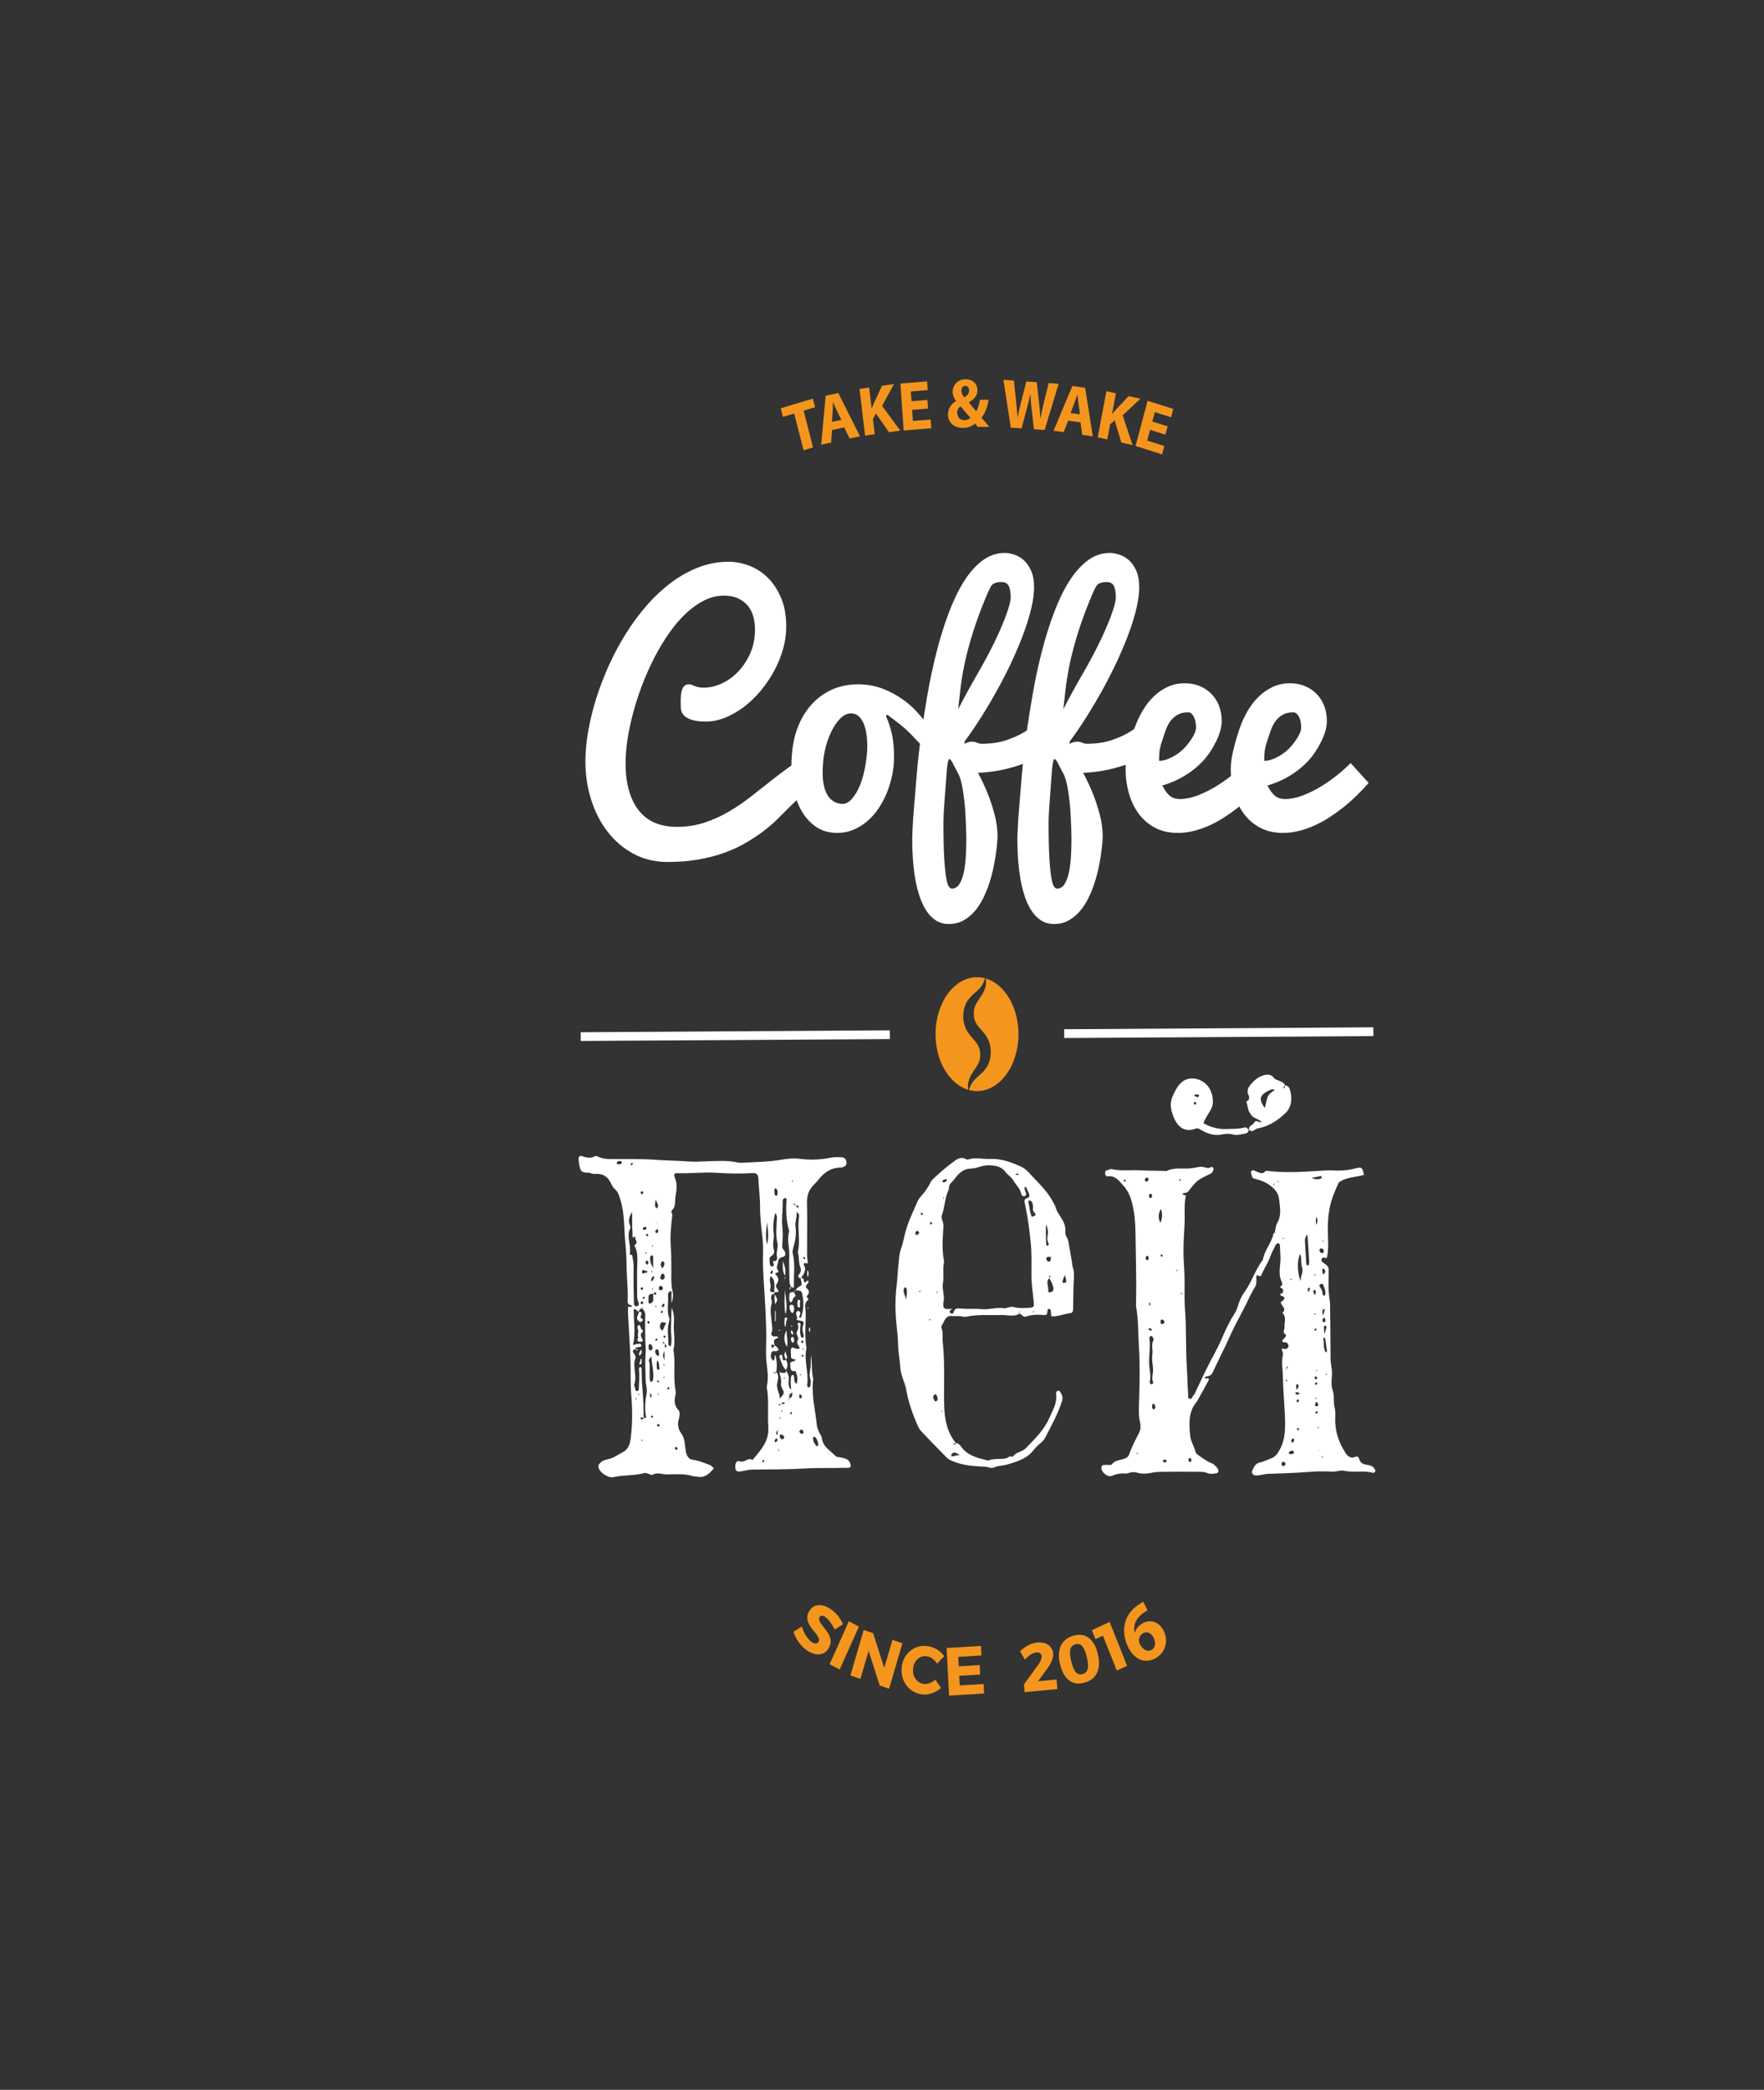 <?xml version="1.0" encoding="UTF-8"?> <svg xmlns="http://www.w3.org/2000/svg" width="331" height="392" viewBox="0 0 331 392" fill="none"><rect x="0" y="0" width="331" height="392" fill="#333333" stroke="none"/><g clip-path="url(#clip0_82_2)"><mask id="mask0_82_2" style="mask-type:luminance" maskUnits="userSpaceOnUse" x="-578" y="-34" width="983" height="738"><path d="M-577.384 703.111H404.417V-33.6H-577.384V703.111Z" fill="white"></path></mask><g mask="url(#mask0_82_2)"><path fill-rule="evenodd" clip-rule="evenodd" d="M149.017 77.568L146.911 78.2L146.498 76.586L152.525 74.771L152.939 76.383L150.797 77.032L152.563 83.921L150.784 84.456L149.017 77.568Z" fill="#F4951E"></path><path fill-rule="evenodd" clip-rule="evenodd" d="M156.119 80.668L155.96 83.009L154.091 83.414L154.93 74.234L157.299 73.718L161.37 81.836L159.429 82.257L158.403 80.168L156.119 80.668ZM157.872 78.761L157.036 77.035C156.798 76.55 156.538 75.939 156.325 75.453L156.302 75.459C156.278 76 156.282 76.677 156.243 77.209L156.109 79.146L157.872 78.761Z" fill="#F4951E"></path><path fill-rule="evenodd" clip-rule="evenodd" d="M161.279 72.956L163.087 72.697L163.55 76.567L163.586 76.562C163.726 76.198 163.879 75.859 164.023 75.525L165.505 72.359L167.744 72.04L165.521 76.148L168.937 80.77L166.806 81.075L164.377 77.573L163.794 78.596L164.137 81.448L162.328 81.707L161.279 72.956Z" fill="#F4951E"></path><path fill-rule="evenodd" clip-rule="evenodd" d="M174.138 76.633L171.151 76.876L171.297 78.965L174.633 78.692L174.747 80.325L169.57 80.751L168.954 71.949L173.963 71.535L174.076 73.168L170.91 73.432L171.038 75.257L174.024 75.01L174.138 76.633Z" fill="#F4951E"></path><path fill-rule="evenodd" clip-rule="evenodd" d="M183.493 80.082C183.323 79.89 183.152 79.692 182.957 79.459C182.429 79.909 181.696 80.244 180.729 80.258C178.761 80.28 177.882 79.015 177.87 77.786C177.86 76.623 178.467 75.777 179.392 75.24L179.391 75.191C179.037 74.776 178.766 74.124 178.76 73.49C178.752 72.377 179.548 71.155 181.178 71.139C182.434 71.124 183.395 71.912 183.407 73.182C183.415 74.073 182.938 74.837 181.821 75.464L181.809 75.519C182.286 76.075 182.788 76.713 183.189 77.153C183.511 76.597 183.758 75.782 183.857 74.999L185.5 74.978C185.295 76.318 184.895 77.462 184.179 78.346C184.642 78.903 185.118 79.475 185.631 80.062L183.493 80.082ZM182.09 78.356C181.576 77.811 180.906 77.021 180.234 76.213C179.898 76.48 179.599 76.865 179.605 77.442C179.612 78.186 180.137 78.822 180.97 78.812C181.454 78.807 181.85 78.61 182.09 78.356ZM180.402 73.293C180.405 73.739 180.602 74.127 180.969 74.558C181.556 74.103 181.855 73.759 181.85 73.249C181.845 72.833 181.612 72.377 181.129 72.377C180.658 72.389 180.397 72.833 180.402 73.293Z" fill="#F4951E"></path><path fill-rule="evenodd" clip-rule="evenodd" d="M189.671 80.203L188.278 71.25L190.243 71.391L190.636 75.069C190.755 76.131 190.854 77.28 190.932 78.179H190.957C191.147 77.234 191.403 76.187 191.676 75.12L192.582 71.558L194.536 71.701L194.961 75.459C195.079 76.506 195.155 77.457 195.215 78.443L195.239 78.448C195.42 77.476 195.663 76.455 195.895 75.417L196.779 71.856L198.648 71.994L196.012 80.658L194.022 80.512L193.568 76.672C193.465 75.772 193.382 74.938 193.346 73.926L193.323 73.921C193.117 74.907 192.934 75.731 192.687 76.611L191.684 80.345L189.671 80.203Z" fill="#F4951E"></path><path fill-rule="evenodd" clip-rule="evenodd" d="M200.431 78.908L199.583 81.074L197.692 80.805L201.221 72.403L203.614 72.743L205.056 81.853L203.091 81.574L202.742 79.237L200.431 78.908ZM202.658 77.72L202.381 75.792C202.301 75.251 202.235 74.583 202.178 74.048L202.155 74.042C201.972 74.543 201.771 75.191 201.578 75.676L200.874 77.466L202.658 77.72Z" fill="#F4951E"></path><path fill-rule="evenodd" clip-rule="evenodd" d="M207.604 73.384L209.391 73.779L208.674 77.602L208.709 77.613C208.95 77.32 209.197 77.051 209.432 76.784L211.782 74.305L213.996 74.79L210.665 77.897L212.517 83.476L210.41 83.015L209.156 78.847L208.3 79.606L207.771 82.433L205.983 82.039L207.604 73.384Z" fill="#F4951E"></path><path fill-rule="evenodd" clip-rule="evenodd" d="M218.681 81.539L215.803 80.634L215.268 82.647L218.481 83.658L218.062 85.226L213.073 83.664L215.333 75.185L220.16 76.699L219.74 78.27L216.69 77.315L216.221 79.076L219.095 79.976L218.681 81.539Z" fill="#F4951E"></path><path fill-rule="evenodd" clip-rule="evenodd" d="M224.161 261.459C224.929 259.842 225.677 258.216 226.47 256.616C227.382 254.782 228.427 253.021 229.238 251.138C229.951 249.482 230.683 247.877 231.667 246.381C232.179 245.604 232.353 244.567 232.76 243.674C232.943 243.277 233.13 242.895 233.382 242.562C234.832 240.646 235.498 238.202 236.974 236.303C237.248 234.52 238.554 233.232 238.937 231.499C238.968 231.359 239.129 231.253 239.229 231.131C239.281 231.192 239.199 231.438 239.407 231.286C239.34 231.244 239.271 231.202 239.202 231.161C239.346 230.573 239.365 229.901 239.653 229.417C240.52 227.963 240.172 226.42 240.01 224.921C239.863 223.557 238.908 222.74 237.883 222.061C237.176 221.593 236.383 221.372 235.597 221.142C235.301 221.055 234.981 221.044 234.92 220.611C234.876 220.299 234.576 219.988 234.811 219.681C235.062 219.358 235.361 219.607 235.648 219.703C236.244 219.905 236.85 220.42 237.452 219.68C237.523 219.593 237.74 219.623 237.883 219.639C240.764 219.977 243.645 219.873 246.529 219.685C247.779 219.602 249.035 219.488 250.282 219.551C251.442 219.611 252.575 219.559 253.707 219.314C253.907 219.27 254.105 219.212 254.304 219.168C255.539 218.888 255.574 218.914 255.952 220.362C254.366 220.88 252.597 220.726 251.177 221.846C251.163 221.796 251.158 221.738 251.132 221.697C251.114 221.669 251.065 221.665 251.03 221.649C251.09 221.702 251.15 221.755 251.208 221.81C250.522 223.294 249.876 224.775 249.532 226.425C249.144 228.291 249.114 230.17 249.187 232.037C249.235 233.23 249.26 234.383 249.058 235.558C248.969 236.064 248.839 236.053 248.484 235.894C248.27 235.798 248.079 235.989 247.992 236.186C247.84 236.521 248.111 236.712 248.302 236.848C249.329 237.579 249.336 237.646 249.317 238.67C249.285 240.422 249.206 242.178 249.509 243.921C249.585 244.353 249.575 244.804 249.58 245.247C249.616 248.463 249.663 251.679 249.667 254.896C249.669 255.896 250.006 256.845 249.93 257.856C249.854 258.867 249.742 259.861 250.093 260.893C250.424 261.863 250.147 262.97 250.427 264.009C250.609 264.681 250.556 265.441 250.541 266.16C250.493 268.574 251.264 270.69 252.526 272.614C252.923 273.221 253.512 273.606 254.249 273.294C254.61 273.14 254.914 273.226 255.003 273.573C255.262 274.592 255.984 274.706 256.773 274.816C257.255 274.885 257.706 275.109 257.974 275.614C258.052 275.76 258.16 275.909 258.028 276.056C257.931 276.168 257.761 276.321 257.664 276.291C255.866 275.739 254.001 276.296 252.184 275.875C251.523 275.723 250.777 276.072 250.073 276.044C248.705 275.988 247.335 275.962 245.978 276.073C243.287 276.294 240.597 276.363 237.904 276.463C237.152 276.491 236.409 276.797 235.638 276.764C235.083 276.74 234.753 276.291 234.998 275.78C235.294 275.163 235.581 274.526 236.35 274.343C237.089 274.168 237.799 273.838 238.518 273.561C239.202 273.298 239.58 272.856 239.966 272.222C240.941 270.619 241.145 268.903 241.136 267.028C241.118 264.091 240.761 261.18 240.727 258.259C240.711 256.917 240.406 255.555 240.716 254.209C240.782 253.923 240.691 253.672 240.592 253.409C240.491 253.142 240.401 252.87 240.885 253.005C241.288 253.119 241.755 252.925 241.775 252.477C241.795 251.994 241.388 251.747 240.905 251.779C240.816 251.786 240.723 251.708 240.626 251.666C240.584 251.26 240.947 251.151 241.115 250.903C241.244 250.714 241.389 250.411 241.242 250.324C240.541 249.917 241.082 249.371 241.035 248.893C240.948 248.016 241.473 247.01 240.612 246.28C241.544 245.444 240.411 244.99 240.316 244.277C240.304 244.199 240.609 244.08 240.748 243.94C241.09 243.601 241.161 243.287 240.607 243.131C240.393 243.072 240.193 242.993 240.247 242.723C240.291 242.496 240.564 242.715 240.609 242.63C240.782 242.295 240.919 241.853 240.519 241.663C240.298 241.559 240.115 241.45 240.288 241.317C240.835 240.896 240.549 240.608 240.359 240.104C239.966 239.067 240.133 237.905 240.237 236.821C240.338 235.775 240.19 234.764 240.175 233.738C240.172 233.519 240.123 233.293 239.883 233.22C239.638 233.146 239.476 233.324 239.384 233.508C239.019 234.237 238.626 234.959 238.348 235.73C237.922 236.922 237.188 237.932 236.722 239.094C236.578 239.451 236.382 239.425 236.115 239.297C235.859 239.177 235.716 239.076 235.734 239.593C235.784 241.053 235.721 241.043 235.175 241.957C234.846 242.509 234.555 243.092 234.282 243.679C233.18 246.043 231.841 248.265 230.78 250.656C229.761 252.95 228.595 255.166 227.543 257.445C227.258 258.063 226.825 258.139 226.31 258.205C226.16 258.224 226.064 258.386 226.144 258.559C226.162 258.597 226.323 258.581 226.407 258.556C226.792 258.435 226.919 258.659 226.758 258.97C226.128 260.17 225.457 261.347 224.8 262.529C224.694 262.717 224.578 262.903 224.446 263.07C222.951 264.94 223.108 267.18 223.337 269.382C223.443 270.402 224.085 271.293 224.318 272.319C224.399 272.676 224.766 272.893 225.075 273.108C225.806 273.616 226.528 274.144 227.344 274.466C227.855 274.666 228.182 275.064 228.487 275.493C228.76 275.878 228.622 276.31 228.193 276.363C227.692 276.426 227.123 276.545 226.687 276.359C225.933 276.036 225.181 276.081 224.425 276.073C222.329 276.054 220.233 276.064 218.136 276.082C217.426 276.088 216.723 276.109 216.008 276.273C215.168 276.463 214.273 276.49 213.424 276.25C212.908 276.106 212.427 276.086 211.924 276.252C211.681 276.332 211.42 276.42 211.176 276.399C210.277 276.32 209.435 276.491 208.593 276.849C207.933 277.132 206.788 276.293 206.683 275.507C206.636 275.163 206.716 274.827 207.129 274.789C207.33 274.77 207.536 274.793 207.741 274.781C208.044 274.764 208.493 274.863 208.626 274.687C209.38 273.684 210.621 273.991 211.49 273.347C211.709 273.185 211.831 272.957 211.925 272.689C212.382 271.398 212.993 270.186 213.629 268.991C214.001 268.29 214.114 267.593 213.916 266.768C213.593 265.415 213.71 264.008 213.749 262.626C213.843 259.298 213.924 255.962 213.709 252.646C213.551 250.18 213.635 247.692 213.204 245.247C213.139 244.87 213.169 244.471 213.178 244.084C213.258 240.161 213.123 236.238 213.083 232.315C213.066 230.66 213.036 228.963 212.768 227.359C212.48 225.641 212.094 223.851 210.858 222.466C209.996 221.502 209.268 220.446 207.834 220.655C207.528 220.698 207.406 220.422 207.372 220.124C207.337 219.817 207.411 219.587 207.73 219.517C208.029 219.451 208.344 219.248 208.615 219.307C210.387 219.694 212.179 219.429 213.958 219.526C215.509 219.612 217.063 219.604 218.615 219.638C218.715 219.64 218.83 219.69 218.909 219.65C220.322 218.947 221.826 219.286 223.29 219.169C223.946 219.116 224.594 218.927 225.251 218.861C225.93 218.791 226.594 219.369 227.313 218.884C227.449 218.791 227.782 219.123 227.684 219.44C227.608 219.685 227.453 219.993 227.257 220.091C224.652 221.379 224.621 221.344 223.003 223.443C222.663 223.883 222.249 223.658 221.919 223.909C221.926 224.346 222.565 224.015 222.492 224.379C222.146 226.078 222.362 227.799 222.278 229.506C222.177 231.569 222.013 233.639 222.085 235.699C222.136 237.186 222.268 238.675 222.277 240.17C222.29 242.054 222.216 243.95 222.364 245.823C222.641 249.362 222.463 252.913 222.695 256.443C222.808 258.154 222.824 259.865 222.945 261.571C222.966 261.872 222.814 262.298 223.242 262.386C223.622 262.462 223.717 262.056 223.894 261.799C223.982 261.669 224.088 261.554 224.185 261.431C224.239 261.488 224.164 261.735 224.366 261.576C224.297 261.537 224.229 261.497 224.161 261.459ZM247.521 272.076C247.536 272.126 247.54 272.18 247.566 272.222C247.584 272.249 247.629 272.255 247.662 272.27C247.603 272.22 247.543 272.169 247.483 272.118C247.468 272.07 247.462 272.014 247.437 271.975C247.419 271.949 247.372 271.944 247.339 271.93C247.399 271.978 247.46 272.028 247.521 272.076ZM241.35 256.762C241.514 256.724 241.617 256.617 241.608 256.435C241.601 256.289 241.495 256.24 241.456 256.337C241.403 256.477 241.407 256.644 241.386 256.799C241.33 256.859 241.104 256.769 241.243 256.996C241.279 256.918 241.315 256.841 241.35 256.762ZM215.835 258.677C215.797 258.891 215.716 259.108 215.735 259.314C215.749 259.446 215.901 259.647 216.011 259.663C216.235 259.698 216.451 259.43 216.381 259.273C216.014 258.453 216.415 257.651 216.368 256.846C216.313 255.933 216.081 254.989 216.228 254.118C216.382 253.208 215.941 252.262 216.439 251.397C216.5 251.293 216.439 251.067 216.374 250.93C216.311 250.794 216.177 250.616 216.063 250.606C215.842 250.586 215.641 250.827 215.667 251.012C215.903 252.658 215.552 254.295 215.63 255.946C215.673 256.862 215.926 257.755 215.835 258.677ZM244.044 240.359C243.98 239.47 244.607 238.632 244.337 237.803C244.069 236.979 244.286 236.095 243.979 235.182C243.357 236.389 243.391 238.582 244.044 240.359ZM245.342 231.72C245.283 231.704 245.224 231.688 245.166 231.673C245.059 231.979 244.851 232.29 244.862 232.592C244.916 234.114 245.025 235.634 245.125 237.155C245.13 237.228 245.243 237.327 245.323 237.355C245.526 237.426 245.599 237.251 245.621 237.089C245.654 236.873 245.663 236.649 245.65 236.431C245.552 234.859 245.445 233.29 245.342 231.72ZM248.691 242.641C248.772 242.001 248.434 241.547 248.316 241.027C248.267 240.811 247.992 240.79 247.797 240.872C247.578 240.964 247.493 241.183 247.649 241.38C247.951 241.764 248.169 242.167 248.157 242.688C248.153 242.865 248.233 243.006 248.402 243.02C248.701 243.041 248.659 242.766 248.691 242.641ZM217.722 229.376C218.134 228.581 218.12 227.785 217.869 226.754C217.217 227.75 217.373 228.561 217.722 229.376ZM248.644 250.934C248.521 250.953 248.399 250.971 248.276 250.99C248.576 251.856 248.153 252.814 248.803 253.704C248.904 253.554 249.006 253.47 248.998 253.404C248.89 252.579 248.765 251.757 248.644 250.934ZM246.107 220.952C246.962 221.325 247.444 221.211 247.918 221.044C247.977 221.024 248.035 220.864 248.022 220.783C248.01 220.711 247.891 220.596 247.834 220.606C247.357 220.686 246.884 220.791 246.107 220.952ZM248.4 234.645C248.351 234.334 248.211 234.147 247.889 234.188C247.716 234.211 247.598 234.295 247.599 234.489C247.601 234.808 247.785 235.006 248.048 235.058C248.305 235.109 248.378 234.879 248.4 234.645ZM241.216 274.655C241.214 274.423 241.084 274.264 240.887 274.212C240.67 274.154 240.501 274.25 240.491 274.525C240.481 274.739 240.49 274.969 240.754 274.997C240.978 275.021 241.109 274.861 241.216 274.655ZM241.805 272.6C242.015 272.831 242.265 272.76 242.509 272.715C242.666 272.685 242.812 272.626 242.793 272.418C242.766 272.137 242.568 272.083 242.359 272.118C242.099 272.16 241.891 272.306 241.805 272.6ZM218.516 247.989C218.471 247.754 218.327 247.573 218.133 247.53C217.902 247.479 217.755 247.657 217.761 247.912C217.765 248.13 217.792 248.379 218.076 248.369C218.297 248.361 218.443 248.214 218.516 247.989ZM216.443 264.368C216.535 264.325 216.663 264.31 216.699 264.241C216.867 263.905 216.785 263.595 216.53 263.357C216.376 263.212 216.252 263.336 216.229 263.512C216.193 263.822 216.073 264.173 216.443 264.368ZM215.513 221.203C215.502 220.979 215.406 220.874 215.227 220.899C215.012 220.929 214.832 221.067 214.81 221.291C214.8 221.403 214.944 221.62 215.045 221.64C215.344 221.698 215.463 221.46 215.513 221.203ZM248.547 250.166C248.67 249.801 248.736 249.7 248.731 249.604C248.717 249.301 249.091 249.021 248.78 248.704C248.746 248.671 248.683 248.621 248.655 248.635C248.266 248.804 248.493 249.174 248.448 249.453C248.424 249.6 248.485 249.763 248.547 250.166ZM248.381 247.23C248.157 247.324 248.133 247.533 248.177 247.749C248.207 247.902 248.274 248.091 248.474 248.02C248.701 247.939 248.742 247.728 248.691 247.5C248.655 247.339 248.593 247.184 248.381 247.23ZM216.165 224.379C216.155 224.179 216.172 223.926 215.885 223.925C215.716 223.925 215.619 224.07 215.615 224.252C215.609 224.473 215.611 224.714 215.897 224.718C216.075 224.719 216.148 224.571 216.165 224.379ZM215.538 236.032C215.547 235.779 215.48 235.615 215.326 235.583C215.038 235.521 215.001 235.788 214.978 235.995C214.958 236.159 215.042 236.332 215.203 236.363C215.487 236.417 215.517 236.177 215.538 236.032ZM248.393 239.079C248.469 238.944 248.557 238.814 248.62 238.671C248.754 238.366 248.603 238.167 248.385 238.001C248.284 237.923 248.184 237.954 248.163 238.097C248.121 238.4 248.031 238.722 248.393 239.079ZM247.025 229.747C247.25 229.202 247.226 228.776 247.058 228.226C246.828 228.761 246.862 229.188 247.025 229.747ZM246.893 242.573C246.877 242.327 246.934 242.063 246.719 241.975C246.571 241.916 246.392 242.118 246.423 242.256C246.477 242.504 246.627 242.725 246.736 242.957C246.792 242.819 246.849 242.682 246.893 242.573ZM248.284 246.688C248.36 246.47 248.431 246.367 248.42 246.278C248.387 246.02 248.714 245.812 248.498 245.546C248.48 245.522 248.395 245.535 248.36 245.559C248.065 245.785 248.153 246.119 248.167 246.428C248.168 246.476 248.206 246.522 248.284 246.688ZM243.305 260.668C243.405 260.565 243.461 260.535 243.474 260.491C243.543 260.253 243.796 260.044 243.602 259.762C243.547 259.684 243.389 259.585 243.361 259.61C243.186 259.759 243.214 259.991 243.22 260.204C243.221 260.308 243.256 260.412 243.305 260.668ZM247.347 263.452C247.274 263.315 247.166 262.967 247.086 262.975C246.808 263.002 246.803 263.346 246.756 263.569C246.725 263.716 246.936 263.78 247.08 263.777C247.227 263.774 247.368 263.727 247.347 263.452ZM242.846 270.091C242.796 269.999 242.754 269.843 242.702 269.84C242.387 269.821 242.289 270.05 242.302 270.346C242.307 270.44 242.386 270.614 242.414 270.611C242.69 270.575 242.807 270.364 242.846 270.091ZM222.993 273.874C223.052 274.099 223.196 274.25 223.398 274.263C223.447 274.264 223.553 274.005 223.552 273.867C223.55 273.647 223.441 273.451 223.192 273.508C223.031 273.545 223 273.713 222.993 273.874ZM218.916 273.925C218.922 273.903 218.771 273.83 218.622 273.82C218.487 273.809 218.245 273.84 218.226 273.909C218.159 274.154 218.358 274.28 218.54 274.336C218.674 274.377 218.824 274.323 218.916 273.925ZM215.638 249.156C215.574 249.21 215.511 249.266 215.447 249.322C215.62 249.423 215.785 249.544 215.968 249.621C216.064 249.662 216.134 249.56 216.107 249.433C216.047 249.158 215.846 249.147 215.638 249.156ZM245.56 242.334C245.656 242.104 245.75 241.915 245.81 241.713C245.844 241.601 245.756 241.525 245.64 241.553C245.379 241.615 245.377 241.845 245.396 242.062C245.403 242.14 245.482 242.21 245.56 242.334ZM243.734 262.753C243.712 262.525 243.564 262.482 243.418 262.527C243.356 262.545 243.293 262.699 243.294 262.789C243.299 262.999 243.456 263.051 243.606 262.999C243.67 262.977 243.698 262.829 243.734 262.753ZM243.95 261.334C243.566 261.214 243.44 261.142 243.315 261.143C243.191 261.146 242.985 261.175 243.108 261.403C243.165 261.511 243.316 261.62 243.423 261.617C243.55 261.613 243.673 261.49 243.95 261.334ZM246.914 258.72C247.074 258.694 247.187 258.616 247.133 258.424C247.11 258.34 247.044 258.23 246.979 258.211C246.836 258.174 246.705 258.234 246.681 258.422C246.655 258.613 246.75 258.703 246.914 258.72ZM247.031 249.391C247.063 249.28 247.02 249.19 246.907 249.202C246.823 249.21 246.709 249.268 246.677 249.341C246.644 249.409 246.683 249.596 246.722 249.606C246.873 249.65 246.968 249.532 247.031 249.391ZM215.768 244.255C215.698 244.384 215.616 244.465 215.62 244.542C215.625 244.682 215.681 244.819 215.719 244.958C215.764 244.879 215.846 244.797 215.847 244.715C215.85 244.575 215.803 244.437 215.768 244.255ZM218.175 235.599C218.137 235.418 218.027 235.333 217.88 235.31C217.853 235.305 217.789 235.375 217.786 235.415C217.779 235.578 217.836 235.718 218.008 235.723C218.065 235.724 218.127 235.637 218.175 235.599ZM247.318 264.895C247.234 264.749 247.086 264.749 246.946 264.794C246.877 264.816 246.764 264.944 246.772 264.96C246.856 265.115 247.006 265.141 247.146 265.092C247.215 265.069 247.26 264.965 247.318 264.895ZM247.049 259.212C246.94 259.313 246.829 259.393 246.747 259.498C246.679 259.585 246.717 259.705 246.833 259.731C246.975 259.762 247.115 259.699 247.137 259.524C247.149 259.438 247.088 259.342 247.049 259.212ZM243.668 268.284C243.774 268.221 243.816 268.119 243.744 268.013C243.695 267.939 243.609 267.866 243.53 267.853C243.481 267.845 243.362 267.959 243.369 268.001C243.393 268.168 243.507 268.264 243.668 268.284ZM210.794 221.401C210.909 221.502 211.013 221.597 211.124 221.682C211.13 221.687 211.213 221.616 211.215 221.575C211.228 221.414 211.182 221.265 211.011 221.252C210.952 221.245 210.886 221.335 210.794 221.401ZM240.911 232.318C240.886 232.282 240.853 232.216 240.834 232.219C240.754 232.232 240.679 232.267 240.603 232.295C240.63 232.331 240.661 232.399 240.684 232.396C240.761 232.384 240.836 232.345 240.911 232.318ZM221.413 221.46C221.487 221.418 221.561 221.373 221.636 221.33C221.566 221.281 221.497 221.196 221.427 221.192C221.355 221.191 221.28 221.271 221.208 221.315C221.276 221.363 221.344 221.413 221.413 221.46ZM239.989 221.67C239.96 221.637 239.928 221.572 239.903 221.575C239.826 221.588 239.75 221.625 239.677 221.654C239.705 221.687 239.736 221.748 239.763 221.744C239.84 221.733 239.915 221.697 239.989 221.67ZM239.072 221.973C239.035 222.005 238.965 222.045 238.97 222.068C238.986 222.161 239.027 222.249 239.059 222.338C239.094 222.304 239.158 222.265 239.154 222.238C239.14 222.146 239.102 222.061 239.072 221.973ZM248.277 232.618C248.244 232.659 248.188 232.699 248.191 232.729C248.203 232.817 248.239 232.9 248.267 232.985C248.297 232.952 248.354 232.914 248.351 232.884C248.34 232.797 248.305 232.714 248.277 232.618ZM220.95 238.306C220.921 238.271 220.884 238.202 220.863 238.208C220.786 238.225 220.713 238.269 220.639 238.302C220.668 238.334 220.702 238.399 220.725 238.394C220.801 238.379 220.876 238.338 220.95 238.306ZM246.743 238.949C246.707 238.98 246.637 239.02 246.641 239.045C246.656 239.137 246.694 239.227 246.724 239.318C246.761 239.285 246.831 239.246 246.828 239.22C246.814 239.127 246.773 239.038 246.743 238.949ZM242.445 239.973C242.414 239.934 242.375 239.858 242.357 239.863C242.273 239.885 242.196 239.932 242.116 239.969C242.148 240.006 242.184 240.077 242.209 240.072C242.289 240.053 242.366 240.007 242.445 239.973ZM221.878 242.635C221.847 242.594 221.807 242.517 221.783 242.522C221.694 242.54 221.609 242.585 221.52 242.62C221.553 242.662 221.593 242.746 221.615 242.741C221.707 242.72 221.791 242.672 221.878 242.635ZM246.838 246.414C246.809 246.375 246.78 246.334 246.75 246.294C246.712 246.377 246.665 246.459 246.64 246.547C246.634 246.574 246.696 246.621 246.728 246.66C246.765 246.578 246.801 246.496 246.838 246.414ZM247.136 257.055C247.11 257.018 247.081 256.98 247.055 256.943C247.019 257.021 246.974 257.095 246.953 257.178C246.947 257.201 247.004 257.246 247.031 257.282C247.067 257.206 247.102 257.131 247.136 257.055ZM248.879 257.956C248.913 257.923 248.978 257.881 248.974 257.856C248.956 257.766 248.915 257.683 248.883 257.596C248.85 257.631 248.788 257.672 248.792 257.698C248.809 257.787 248.849 257.872 248.879 257.956ZM241.194 258.932C241.228 258.972 241.252 259.028 241.293 259.05C241.405 259.111 241.5 259.075 241.546 258.951C241.556 258.928 241.486 258.834 241.462 258.839C241.371 258.855 241.284 258.898 241.194 258.932ZM247.062 262.285C247.032 262.248 246.998 262.175 246.975 262.179C246.89 262.193 246.809 262.232 246.726 262.262C246.756 262.301 246.792 262.378 246.815 262.375C246.9 262.36 246.979 262.318 247.062 262.285ZM247.446 267.853C247.416 267.769 247.388 267.684 247.36 267.6C247.326 267.632 247.265 267.669 247.267 267.696C247.28 267.783 247.318 267.866 247.346 267.95C247.378 267.918 247.411 267.886 247.446 267.853ZM213.257 272.587C213.287 272.624 213.323 272.7 213.345 272.694C213.431 272.675 213.509 272.632 213.59 272.598C213.559 272.562 213.523 272.492 213.497 272.497C213.415 272.512 213.337 272.554 213.257 272.587ZM248.175 273.372C248.209 273.341 248.242 273.311 248.277 273.281C248.205 273.244 248.136 273.197 248.06 273.175C248.037 273.169 247.995 273.231 247.961 273.26C248.034 273.298 248.102 273.335 248.175 273.372ZM248.941 255.628L248.869 255.571L248.856 255.658L248.941 255.628ZM247.038 264.332L247.088 264.256L247.012 264.242L247.038 264.332ZM212.711 272.275L212.648 272.218L212.633 272.309L212.711 272.275Z" fill="white"></path><path fill-rule="evenodd" clip-rule="evenodd" d="M234.353 211.917C234.268 212.355 233.986 212.591 233.611 212.643C232.875 212.745 232.089 213.003 231.411 212.816C230.629 212.599 229.899 212.667 229.179 212.81C227.644 213.117 226.334 212.539 225.057 211.773C224.741 211.582 224.503 211.644 224.202 211.75C222.638 212.306 221.22 211.784 220.339 209.804C219.738 208.451 219.395 207.066 220.024 205.663C220.505 204.594 221.052 203.452 221.979 202.809C222.805 202.237 223.88 202.161 224.857 202.491C226.624 203.087 227.626 204.763 227.583 206.775C227.569 207.429 227.346 207.937 227.02 208.448C226.646 209.036 226.307 209.651 225.967 210.265C225.895 210.396 225.889 210.571 225.854 210.719C227.156 211.421 228.555 211.825 229.928 211.786C231.128 211.753 232.374 211.791 233.553 211.498C234.099 211.362 234.072 211.919 234.391 211.964L234.353 211.917ZM224.048 205.398C224.136 205.512 224.162 205.575 224.202 205.588C224.42 205.664 224.613 205.937 224.872 205.726C224.945 205.666 225.033 205.494 225.009 205.462C224.873 205.273 224.661 205.283 224.465 205.292C224.369 205.296 224.274 205.34 224.048 205.398ZM224.463 206.899C224.407 206.71 224.28 206.671 224.127 206.727C224.011 206.77 223.985 206.873 224.023 207.002C224.078 207.195 224.219 207.234 224.358 207.174C224.418 207.146 224.429 206.993 224.463 206.899Z" fill="white"></path><path fill-rule="evenodd" clip-rule="evenodd" d="M234.701 208.981C234.064 208.346 234.179 207.394 233.859 206.626C234.235 206.483 234.432 206.241 234.382 205.766C234.34 205.382 234.03 205.085 234.116 204.672C234.162 204.457 234.14 204.194 234.247 204.034C235.011 202.905 235.951 201.985 237.234 201.662C237.866 201.5 238.563 201.526 239.044 202.188C239.281 202.511 239.645 202.552 239.966 202.704C240.411 202.922 240.957 203.032 241.151 203.639C241.075 203.694 240.977 203.731 240.927 203.805C240.845 203.93 240.827 204.073 240.985 204.165C241.023 204.079 241.076 203.995 241.095 203.902C241.116 203.806 241.105 203.701 241.108 203.599C241.501 203.62 241.809 203.825 241.957 204.204C242.466 205.511 242.54 207.462 241.286 208.696C239.728 210.228 238.06 211.285 235.999 211.663C235.715 211.713 235.447 211.925 235.192 212.097C234.848 212.33 234.625 212.019 234.353 211.919L234.39 211.966C234.215 211.132 235.046 211.106 235.302 210.627C235.7 209.881 236.198 210.66 236.762 210.466C236.097 209.795 235.073 209.819 234.66 208.938C234.704 208.92 234.753 208.912 234.79 208.884C234.816 208.864 234.823 208.819 234.839 208.784C234.793 208.85 234.747 208.915 234.701 208.981ZM239.201 204.464C238.823 204.233 238.597 204.348 238.362 204.451C236.347 205.33 236.1 206.131 237.312 207.815C237.363 207.649 237.423 207.508 237.454 207.358C237.883 205.376 237.882 205.376 239.201 204.464Z" fill="white"></path><path fill-rule="evenodd" clip-rule="evenodd" d="M150.215 239.694C150.468 239.725 150.758 239.724 150.809 240.08C150.962 241.133 151.337 240.159 151.608 240.192C151.829 240.494 151.606 240.695 151.444 240.888C151.206 241.167 151.081 241.421 151.433 241.705C151.833 242.027 151.89 242.526 151.605 242.86C151.327 243.187 151.263 243.309 151.627 243.542C151.679 243.574 151.699 243.813 151.667 243.835C150.802 244.412 151.156 245.345 151.173 246.104C151.227 248.367 150.921 250.642 151.327 252.896C150.812 255.158 151.76 257.384 151.48 259.645C151.452 259.869 151.416 260.288 151.808 260.225C152.119 260.175 152.082 259.817 152.089 259.549C152.096 259.273 152.166 258.957 152.07 258.725C151.761 257.964 152.023 257.242 152.089 256.496C152.156 255.737 152.104 254.967 152.182 254.203C152.413 255.68 152.243 257.19 152.594 258.649C152.216 261.598 152.973 264.442 153.277 267.328C153.331 267.837 153.544 268.278 153.742 268.726C153.898 269.076 154.187 269.399 154.225 269.759C154.399 271.403 155.721 272.002 156.625 272.977C156.972 273.351 157.458 273.33 157.914 273.409C158.81 273.565 159.594 273.901 159.644 275.073C159.324 275.461 158.939 275.321 158.597 275.331C156.098 275.412 153.6 275.306 151.097 275.452C147.796 275.643 144.483 275.629 141.176 275.661C140.394 275.667 139.664 275.921 138.906 276.011C138.244 276.089 138.001 275.869 137.974 275.264C137.937 274.404 138.251 273.872 138.837 274.108C139.714 274.462 140.352 273.28 141.177 273.86C141.192 273.872 141.262 273.807 141.297 273.766C142.736 271.994 144.36 270.347 144.167 267.643C143.994 265.218 144.315 262.769 143.9 260.351C143.873 260.192 143.889 260.015 143.922 259.857C144.203 258.48 144.025 257.137 143.853 255.754C143.662 254.226 143.755 252.651 143.776 251.097C143.799 249.287 143.704 247.485 143.627 245.678C143.471 242.065 143.058 238.466 143.185 234.837C143.255 232.791 142.846 230.774 142.723 228.738C142.685 228.074 142.603 227.411 142.617 226.749C142.66 224.867 142.384 223.008 142.302 221.134C142.266 220.273 141.973 219.998 141.096 220.052C138.857 220.19 136.622 220.131 134.387 219.988C131.995 219.832 129.612 220.149 127.222 220.062C126.473 220.034 126.359 220.254 126.662 220.994C127.125 222.126 126.952 223.332 126.752 224.425C126.596 225.275 126.879 226.327 126.069 227.031C125.838 227.233 126.181 227.646 126.147 227.97C125.963 229.767 125.715 231.535 125.846 233.381C125.953 234.898 125.984 236.45 125.979 237.99C125.974 239.418 125.88 240.851 126.211 242.28C126.377 242.985 126.239 243.773 126.002 244.521V242.163C125.436 242.283 125.303 242.628 125.34 243.013C125.476 244.435 125.054 245.897 125.601 247.294C125.669 247.468 125.608 247.731 125.548 247.929C125.13 249.288 125.426 250.672 125.411 252.044C125.409 252.259 125.537 252.46 125.846 252.559C126.211 251.346 125.818 250.116 125.904 248.907C125.992 247.714 125.924 246.508 126.041 245.304C126.391 246.169 126.535 247.022 126.456 247.979C126.309 249.724 126.793 251.491 126.359 253.237C126.813 255.735 126.268 258.293 126.759 260.788C126.81 261.05 126.821 261.348 126.758 261.602C126.496 262.674 126.483 263.614 127.3 264.503C127.68 264.918 127.501 265.689 127.352 266.264C127.088 267.263 127.259 268.107 127.853 268.9C128.501 269.768 128.473 270.868 128.636 271.889C128.714 272.39 128.77 272.867 129.082 273.27C129.331 273.592 129.523 273.763 130.013 273.821C131.101 273.952 132.16 274.422 133.214 274.805C133.48 274.903 133.686 275.197 133.932 275.41C133.013 276.654 132.033 277.277 130.682 276.971C130.483 276.925 130.265 276.968 130.072 276.906C128.442 276.374 126.769 276.56 125.11 276.567C124.217 276.571 123.312 276.086 122.413 276.65C122.258 276.745 121.936 276.524 121.69 276.458C121.446 276.394 121.176 276.238 120.957 276.299C119.031 276.829 117.025 276.646 115.088 277.083C114.136 277.298 112.578 276.239 112.3 275.285C112.185 274.89 112.401 274.67 112.612 274.422C112.981 273.988 113.525 273.842 113.978 273.75C115.069 273.53 115.941 272.884 116.897 272.372C117.923 271.821 118.198 270.899 118.339 269.831C118.695 267.14 118.677 264.455 118.457 261.743C118.266 259.388 118.377 257.006 118.283 254.638C118.171 251.829 117.984 249.022 117.834 246.213C117.822 245.942 117.867 245.668 117.849 245.398C117.829 245.058 117.975 245.038 118.213 245.121C118.301 245.151 118.45 245.211 118.473 245.178C118.584 245.022 118.52 244.809 118.371 244.798C117.781 244.753 117.759 244.33 117.782 243.859C117.878 241.88 117.6 239.913 117.581 237.949C117.565 236.422 117.512 234.897 117.36 233.395C117.086 230.663 117.247 227.871 116.451 225.203C116.215 224.406 116.033 223.625 115.389 223.057C115.081 222.787 114.83 222.394 114.657 222.001C114.017 220.562 112.92 220.075 111.543 220.197C111.111 220.234 110.772 219.956 110.354 219.967C109.842 219.98 109.187 219.915 108.97 219.458C108.68 218.852 108.634 218.087 108.569 217.38C108.537 217.03 108.799 216.714 109.171 216.852C110.014 217.165 110.84 217.312 111.683 216.872C111.824 216.797 111.954 216.836 112.107 216.915C113.205 217.487 114.391 217.41 115.559 217.419C117.939 217.437 120.329 217.365 122.696 217.534C124.928 217.692 127.166 217.714 129.397 217.875C130.476 217.952 131.599 217.853 132.701 217.828C134.637 217.785 136.574 217.618 138.493 218.072C138.835 218.154 139.208 218.112 139.564 218.093C141.927 217.966 144.287 217.936 146.643 217.531C147.753 217.341 148.903 217.214 150.096 217.373C151.994 217.625 153.934 217.554 155.847 217.158C156.541 217.013 157.275 217.047 157.987 217.082C158.507 217.108 158.787 217.469 158.828 218.07C158.869 218.677 158.483 218.804 158.095 218.951C158 218.987 157.894 219.003 157.793 219.003C155.968 219.006 154.584 219.931 153.46 221.421C153.235 221.721 152.959 221.973 152.699 222.239C151.803 223.157 151.384 224.202 151.425 225.615C151.521 228.883 151.438 232.156 151.437 235.428C151.437 235.811 151.499 236.194 151.541 236.577C151.557 236.725 151.647 236.996 151.478 236.967C150.271 236.755 151.065 237.497 151.066 237.896C151.072 238.64 150.711 239.219 150.254 239.737C150.155 239.718 150.022 239.734 149.96 239.669C149.686 239.38 149.692 239.371 150.071 238.87C150.366 238.481 150.292 237.994 150.153 237.639C149.808 236.752 150.015 235.782 149.7 234.907C150.219 232.775 149.62 230.599 149.907 228.454C149.951 228.119 150.068 227.671 149.466 227.37C149.592 228.349 149.138 229.137 149.274 230.08C149.461 231.392 149.251 232.708 148.881 233.974C148.771 234.351 148.653 234.712 148.749 235.1C149.248 237.11 148.9 239.158 148.979 241.188C149.004 241.846 148.6 241.397 148.369 241.354L148.407 241.39C148.253 241.041 148.132 240.7 148.132 240.288C148.135 238.742 148.019 237.192 148.103 235.651C148.186 234.12 147.618 232.606 148.053 231.074C148.105 230.89 148.002 230.645 147.949 230.433C147.509 228.689 147.457 226.915 147.591 225.126C147.606 224.942 147.606 224.816 147.436 224.763C147.214 224.692 147.007 224.78 146.927 224.995C146.854 225.191 146.854 225.43 146.86 225.649C146.903 227.118 146.624 228.574 146.793 230.057C146.911 231.092 146.882 232.157 146.808 233.201C146.773 233.703 146.69 234.075 147.08 234.504C147.534 235.004 147.447 235.658 146.858 235.781C146.279 235.901 146.028 236.22 146.005 236.656C145.974 237.168 145.574 237.667 145.931 238.214C146.383 238.908 145.534 238.559 145.453 238.962C145.935 239.448 146.353 240.016 145.753 240.825C145.356 241.359 145.936 241.782 146.134 242.32C145.797 242.35 145.55 242.374 145.302 242.396C145.229 241.375 145.635 240.218 144.649 239.379C144.156 240.162 144.753 240.902 144.581 241.512C144.295 242.523 144.797 242.386 145.337 242.355C145.325 242.479 145.312 242.601 145.298 242.725L145.339 242.684C144.904 242.673 144.72 242.887 144.685 243.376C144.657 243.762 144.944 244.053 144.804 244.481C144.407 245.699 144.721 246.958 144.811 248.18C144.854 248.776 145.047 249.313 144.797 249.922C144.62 250.342 144.794 250.652 145.283 250.693C145.537 250.715 145.858 250.559 146.056 250.907C145.134 251.324 145.134 251.324 145.337 252.391C145.29 252.366 145.244 252.344 145.199 252.32C145.03 252.236 144.827 252.054 144.745 252.397C144.713 252.533 144.797 252.7 144.828 252.853C144.951 252.785 145.09 252.737 145.192 252.642C145.258 252.579 145.27 252.446 145.305 252.345C145.669 252.534 145.976 252.782 146.091 253.185C145.741 253.751 145.009 253.16 144.793 253.654C144.57 254.159 144.521 254.831 145.11 255.247C145.474 254.952 145.227 254.478 145.467 254.185C145.769 254.96 145.853 256.42 145.649 257.381C145.508 257.404 145.356 257.403 145.228 257.464C145.137 257.507 145.181 257.618 145.313 257.619C145.478 257.622 145.565 257.496 145.611 257.335C146.248 257.908 146 258.71 145.86 259.316C145.598 260.446 146.266 261.238 146.346 262.332C147.197 261.336 147.215 261.326 146.779 260.454C146.627 260.15 146.495 259.861 146.551 259.524C146.671 258.825 146.404 258.168 146.231 257.262C146.672 257.718 146.968 257.444 147.271 257.519C147.481 257.57 147.448 257.206 147.485 257.011L147.441 257.046C147.875 257.601 148.068 258.19 148 258.961C147.951 259.513 147.868 260.212 148.476 260.637C148.334 259.929 148.37 259.228 148.402 258.53C148.418 258.222 148.485 257.891 148.877 257.897C149.208 258.397 148.742 259.184 149.505 259.582C149.633 258.903 149.699 258.279 149.447 257.657C149.374 257.471 149.339 257.149 149.111 257.181C148.146 257.319 148.377 256.397 148.276 255.951C148.146 255.366 148.778 255.434 149.12 255.269C149.187 255.237 149.211 255.096 149.254 255.006C148.425 254.873 148.408 254.873 148.413 254.042C148.418 253.617 148.272 253.154 148.591 252.766C149.081 252.756 149.534 253.247 150.099 252.878C149.871 252.428 149.365 251.918 149.667 251.44C150.081 250.784 149.209 250.393 149.549 249.758C149.714 249.45 149.927 248.97 149.699 248.505C149.634 248.373 149.692 248.163 149.872 248.128C150.151 248.076 150.245 248.32 150.219 248.533C150.135 249.232 150.056 249.924 150.268 250.615C150.318 250.779 150.35 250.951 150.542 250.928C150.821 250.896 150.842 250.631 150.795 250.434C150.656 249.852 150.46 249.325 150.672 248.673C150.927 247.886 150.856 247.854 150.002 247.7C149.81 247.665 149.44 247.593 149.475 247.539C149.817 247.037 149.152 246.573 149.458 246.112C149.536 245.994 149.699 245.852 149.805 245.867C149.925 245.885 150.04 246.055 150.131 246.18C150.385 246.532 149.752 246.862 150.095 247.227C150.184 247.166 150.317 247.126 150.345 247.044C150.749 245.908 150.848 244.503 150.627 243.239C150.433 242.117 150.433 242.117 149.292 242.017L149.331 242.058C149.395 241.77 149.573 241.589 149.805 241.452C150.53 241.023 150.526 241.022 150.299 240.181C150.258 240.023 150.241 239.856 150.215 239.694ZM123.231 229.366C123.244 229.418 123.249 229.475 123.273 229.517C123.29 229.547 123.338 229.555 123.371 229.572C123.313 229.517 123.254 229.463 123.194 229.408C123.18 229.358 123.174 229.303 123.15 229.261C123.135 229.234 123.089 229.227 123.059 229.212C123.117 229.262 123.174 229.314 123.231 229.366ZM155.466 272.649C155.479 272.7 155.481 272.759 155.507 272.802C155.524 272.831 155.573 272.838 155.608 272.854L155.428 272.691C155.412 272.641 155.403 272.588 155.379 272.546C155.361 272.519 155.318 272.514 155.288 272.498C155.346 272.547 155.405 272.598 155.466 272.649ZM148.096 262.663C148.112 262.712 148.119 262.769 148.147 262.811C148.165 262.838 148.211 262.845 148.246 262.861L148.057 262.705C148.058 262.579 148.058 262.452 148.06 262.326C148.558 262.137 148.786 261.798 148.598 261.168C148.397 261.372 148.232 261.54 148.067 261.71C148.011 261.653 148.095 261.414 147.89 261.551C147.96 261.59 148.033 261.629 148.104 261.669C148.103 261.9 148.103 262.134 148.103 262.367C148.032 262.415 147.959 262.463 147.888 262.513C147.957 262.564 148.027 262.612 148.096 262.663ZM145.951 268.369C145.784 268.414 145.681 268.543 145.671 268.711C145.664 268.862 145.718 269.017 145.744 269.169C145.925 269.133 145.921 268.971 145.925 268.827C145.93 268.661 145.917 268.494 145.913 268.33C145.966 268.271 146.188 268.354 146.053 268.135C146.018 268.213 145.984 268.29 145.951 268.369ZM124.739 252.05C124.697 251.886 124.611 251.759 124.443 251.763C124.314 251.766 124.264 251.886 124.351 251.928C124.477 251.99 124.631 251.986 124.773 252.009C124.765 252.173 124.744 252.334 124.753 252.496C124.762 252.632 124.762 252.831 124.936 252.803C124.987 252.795 125.05 252.509 125.017 252.377C124.984 252.251 124.837 252.158 124.739 252.05ZM149.298 226.083C149.253 225.92 149.167 225.79 148.998 225.791C148.869 225.793 148.82 225.912 148.909 225.956C149.036 226.017 149.19 226.014 149.333 226.037C149.403 226.175 149.454 226.331 149.55 226.442C149.627 226.535 149.779 226.688 149.846 226.426C149.865 226.354 149.791 226.198 149.726 226.167C149.597 226.107 149.442 226.108 149.298 226.083ZM121.972 261.377C121.962 261.324 121.96 261.264 121.936 261.221C121.92 261.191 121.869 261.185 121.834 261.168L122.008 261.336C122.002 261.501 121.982 261.665 121.991 261.83C121.996 261.971 121.996 262.163 122.176 262.143C122.217 262.138 122.261 261.858 122.253 261.71C122.245 261.541 122.14 261.415 121.972 261.377ZM146.533 263.329C146.68 263.332 146.829 263.35 146.975 263.332C147.092 263.32 147.278 263.332 147.248 263.139C147.24 263.086 146.979 263.027 146.86 263.065C146.744 263.105 146.666 263.267 146.57 263.373C146.427 263.395 146.271 263.389 146.144 263.45C146.051 263.493 146.097 263.616 146.229 263.619C146.4 263.624 146.483 263.489 146.533 263.329ZM122.617 242.729C122.049 242.659 121.596 242.757 121.694 243.55C121.736 243.886 121.521 244.288 121.906 244.572C122.211 244.395 122.576 244.304 122.576 243.813C122.576 243.435 122.58 243.058 122.583 242.68C122.668 242.724 122.755 242.768 122.841 242.81C122.962 242.866 123.107 242.959 123.142 242.725C123.167 242.544 123.073 242.429 122.894 242.439C122.733 242.449 122.659 242.576 122.617 242.729ZM119.238 253.007L119.202 253.053C119.34 252.658 119.666 252.7 119.964 252.664C120.162 252.642 120.405 252.608 120.331 252.3C120.27 252.049 120.026 252.024 119.836 252.052C119.497 252.101 119.166 252.203 118.765 252.299C119.327 250.066 118.879 247.834 118.925 245.575C119.394 245.459 119.514 246.026 119.859 246.016L119.818 246.06C119.936 245.724 120.129 245.474 120.47 245.392C120.506 245.31 120.545 245.227 120.582 245.143C120.746 245.39 120.506 245.304 120.435 245.356C120.765 245.746 121.116 246.065 121.08 246.724C121.009 247.935 121.077 249.156 121.069 250.371C121.061 251.669 121.228 252.957 121.128 254.267C121.032 255.529 121.109 256.808 121.136 258.079C121.149 258.681 121.132 259.282 121.268 259.888C121.384 260.413 121.417 261.008 121.313 261.533C121.032 262.951 120.966 264.351 121.216 265.78C121.261 266.041 120.931 265.978 120.746 265.994C120.702 266.145 120.629 266.269 120.466 266.27C120.297 266.27 120.191 266.153 120.22 265.982C120.259 265.75 120.409 265.859 120.525 265.913C120.611 265.951 120.695 265.998 120.78 266.043C120.765 264.075 120.715 262.111 120.515 260.15C120.401 259.024 120.437 257.878 120.392 256.741C120.386 256.584 120.313 256.407 120.105 256.451C119.926 256.488 119.879 256.648 119.895 256.811C120.002 257.934 119.938 259.058 119.871 260.176C119.853 260.463 119.953 260.946 119.51 260.934C119.112 260.921 119.23 260.426 119.11 260.154C119.046 260.008 118.954 259.805 119.001 259.686C119.622 258.116 118.637 256.473 119.201 254.894C119.325 254.55 119.191 254.155 118.917 253.836C118.508 253.36 118.924 253.191 119.238 253.007ZM118.613 227.324C118.1 228.14 117.782 229.01 118.246 229.954C118.309 230.083 118.314 230.309 118.251 230.434C117.468 231.994 118.51 233.59 118.161 235.156C118.148 235.212 118.27 235.364 118.336 235.368C118.801 235.393 118.631 235.726 118.709 236.028C118.893 236.739 118.901 237.444 118.886 238.156C118.836 240.23 118.913 242.302 118.95 244.375C118.955 244.668 118.983 244.946 119.292 245.017C119.424 245.048 119.595 245.01 119.711 244.934C119.917 244.799 119.909 244.549 119.827 244.343C119.686 243.982 119.553 243.63 119.555 243.23C119.559 241.034 119.501 238.836 119.589 236.645C119.627 235.74 119.586 234.91 119.255 234.089C119.179 233.901 118.953 233.614 119.122 233.51C119.791 233.098 119.224 232.645 119.205 232.22C119.173 231.463 118.786 232.428 118.722 232.118C118.656 231.802 118.698 231.462 118.682 231.132C118.666 230.8 118.62 230.468 118.617 230.136C118.608 229.201 118.613 228.262 118.613 227.324ZM145.475 227.491C145.649 227.823 145.794 228.037 145.784 228.333C145.74 229.953 145.495 231.563 145.881 233.196C146.082 234.046 145.548 234.963 145.826 235.887C145.866 236.015 145.766 236.585 145.325 236.547C144.935 236.515 145.052 236.765 145.135 236.95C145.281 237.281 145.178 237.532 144.884 237.558C144.604 237.583 144.456 237.294 144.446 237C144.428 236.517 144.237 235.902 144.706 235.624C145.352 235.239 145.323 234.77 145.15 234.136C144.91 233.248 145.303 232.35 145.186 231.452C145.018 230.156 145.115 228.879 145.475 227.491ZM122.239 254.443C121.921 254.743 121.684 255.087 121.775 255.345C122.021 256.037 121.857 256.714 121.901 257.392C121.939 257.991 121.771 258.674 122.113 259.235C122.416 259.168 122.522 258.961 122.549 258.753C122.734 257.31 122.272 255.938 122.239 254.443ZM143.932 229.271C143.816 230.592 143.525 231.915 143.957 233.42C144.313 231.912 144.092 230.59 143.932 229.271ZM124.975 248.152C124.489 248.028 124.073 247.893 123.92 248.341C123.768 248.786 123.741 249.313 124.338 249.586C124.54 249.13 124.736 248.69 124.975 248.152ZM122.567 237.853C122.567 237.162 122.573 236.473 122.561 235.783C122.559 235.621 122.476 235.483 122.29 235.479C122.103 235.474 122.049 235.615 122.02 235.777C121.886 236.541 122.198 237.191 122.567 237.853ZM153.534 271.097C153.586 270.531 153.119 269.497 152.8 269.499C152.721 269.5 152.581 269.607 152.573 269.677C152.507 270.314 152.839 270.783 153.177 271.238C153.209 271.283 153.356 271.24 153.446 271.217C153.482 271.207 153.503 271.139 153.534 271.097ZM123.321 255.164C123.187 255.712 123.199 256.189 123.27 256.662C123.293 256.819 123.367 256.975 123.56 256.93C123.735 256.891 123.798 256.707 123.748 256.577C123.581 256.146 123.805 255.607 123.321 255.164ZM123.65 253.941C123.663 253.372 123.544 253.112 123.268 253.108C122.995 253.106 122.938 253.336 122.942 253.542C122.952 253.974 123.308 254.391 123.55 254.306C123.752 254.236 123.689 254.085 123.65 253.941ZM122.489 252.832C122.308 252.631 122.366 252.163 122.003 252.136C121.643 252.108 121.703 252.482 121.707 252.731C121.712 252.998 121.738 253.314 122.078 253.298C122.282 253.289 122.414 253.094 122.489 252.832ZM124.731 239.543C124.7 239.275 124.637 238.921 124.373 238.912C124.024 238.901 123.993 239.341 123.901 239.61C123.826 239.829 124.001 240.007 124.238 240.023C124.538 240.042 124.69 239.86 124.731 239.543ZM145.473 222.838C145.185 223.298 145.32 223.718 145.385 224.126C145.397 224.196 145.515 224.271 145.595 224.296C145.789 224.354 145.862 224.19 145.883 224.036C145.942 223.615 145.987 223.186 145.473 222.838ZM123.022 225.018C122.952 225.763 122.731 226.246 123.191 226.615C123.221 226.639 123.311 226.63 123.329 226.603C123.679 226.081 123.31 225.693 123.022 225.018ZM124.294 237.943C124.494 237.57 124.717 237.311 124.672 236.965C124.653 236.828 124.533 236.669 124.419 236.59C124.234 236.465 124.188 236.667 124.103 236.798C123.851 237.192 124.014 237.514 124.294 237.943ZM124.377 241.706C124.387 241.45 124.253 241.266 124.052 241.211C123.824 241.151 123.675 241.349 123.622 241.564C123.563 241.81 123.676 241.991 123.926 242.008C124.134 242.023 124.338 242 124.377 241.706ZM124.685 255.143V253.41C124.315 254.224 124.315 254.224 124.685 255.143ZM147.143 269.503C147.025 269.32 146.854 269.057 146.497 269.107C146.317 269.132 146.261 269.337 146.315 269.479C146.408 269.733 146.546 269.988 146.862 269.957C147.032 269.939 147.136 269.835 147.143 269.503ZM115.675 218.245C115.889 218.421 116.132 218.407 116.379 218.368C116.54 218.341 116.668 218.259 116.659 218.067C116.644 217.771 116.433 217.757 116.228 217.775C115.961 217.801 115.761 217.937 115.675 218.245ZM150.237 268.179C150.16 268.28 149.977 268.427 149.999 268.512C150.068 268.775 150.252 268.967 150.54 268.941C150.714 268.927 150.812 268.802 150.766 268.623C150.7 268.363 150.588 268.128 150.237 268.179ZM121.528 238.491C121.284 238.41 121.044 238.341 120.812 238.251C120.638 238.184 120.526 238.236 120.486 238.422C120.464 238.525 120.464 238.648 120.498 238.744C120.571 238.957 120.737 238.9 120.859 238.823C121.068 238.692 121.374 238.812 121.528 238.491ZM121.293 230.363C121.259 230.163 121.117 230.093 120.973 230.14C120.786 230.202 120.602 230.324 120.603 230.577C120.603 230.616 120.772 230.688 120.859 230.684C121.057 230.677 121.28 230.672 121.293 230.363ZM123.507 230.823C123.466 230.727 123.418 230.546 123.384 230.55C123.159 230.568 123.031 230.746 122.987 230.967C122.954 231.134 123.022 231.295 123.209 231.29C123.488 231.282 123.486 231.037 123.507 230.823ZM121.649 236.971C121.641 236.756 121.656 236.515 121.385 236.481C121.199 236.459 121.118 236.605 121.144 236.786C121.177 237.012 121.296 237.191 121.518 237.223C121.55 237.229 121.605 237.059 121.649 236.971ZM122.789 239.595C122.716 239.426 122.629 239.388 122.518 239.455C122.28 239.6 122.245 239.881 122.153 240.122C122.139 240.158 122.163 240.25 122.178 240.252C122.266 240.265 122.406 240.298 122.436 240.255C122.575 240.038 122.683 239.799 122.789 239.595ZM150.47 261.97C150.428 261.733 150.28 261.598 150.088 261.506C150.041 261.654 149.97 261.799 149.953 261.95C149.936 262.128 150.028 262.262 150.209 262.27C150.394 262.28 150.482 262.17 150.47 261.97ZM121.9 248.063C121.861 247.976 121.838 247.83 121.778 247.81C121.641 247.765 121.486 247.809 121.474 248.006C121.469 248.09 121.527 248.232 121.586 248.253C121.727 248.305 121.862 248.258 121.9 248.063ZM124.59 244.526C124.38 244.58 124.243 244.73 124.197 244.95C124.182 245.031 124.268 245.218 124.29 245.214C124.501 245.18 124.645 245.029 124.686 244.804C124.701 244.721 124.625 244.619 124.59 244.526ZM120.398 244.12C120.247 244.19 120.183 244.34 120.229 244.481C120.28 244.645 120.452 244.662 120.582 244.605C120.639 244.581 120.683 244.439 120.68 244.352C120.675 244.169 120.555 244.104 120.398 244.12ZM120.426 241.952C120.506 241.909 120.643 241.882 120.659 241.817C120.698 241.666 120.659 241.495 120.477 241.479C120.4 241.473 120.263 241.539 120.246 241.603C120.203 241.756 120.245 241.907 120.426 241.952ZM144.99 238.52C144.958 238.427 144.906 238.25 144.896 238.252C144.629 238.324 144.627 238.604 144.553 238.82C144.544 238.846 144.661 238.971 144.717 238.969C144.98 238.954 144.97 238.721 144.99 238.52ZM126.898 271.43C126.734 271.401 126.644 271.508 126.657 271.69C126.664 271.778 126.725 271.914 126.788 271.932C126.921 271.974 127.083 271.946 127.123 271.764C127.157 271.602 127.092 271.467 126.898 271.43ZM145.893 270.013C145.839 269.945 145.775 269.81 145.734 269.818C145.524 269.859 145.402 270.034 145.364 270.248C145.335 270.403 145.376 270.588 145.581 270.493C145.761 270.41 145.909 270.264 145.893 270.013ZM123.466 267.093C123.289 267.159 123.264 267.301 123.317 267.465C123.357 267.592 123.453 267.625 123.571 267.585C123.754 267.521 123.777 267.361 123.719 267.212C123.692 267.147 123.553 267.132 123.466 267.093ZM120.696 223.77C120.736 223.567 120.631 223.474 120.465 223.477C120.383 223.478 120.245 223.536 120.229 223.598C120.191 223.744 120.215 223.919 120.378 223.977C120.539 224.035 120.646 223.941 120.696 223.77ZM150.321 251.716C150.352 251.908 150.482 251.966 150.625 251.922C150.682 251.904 150.742 251.761 150.741 251.675C150.736 251.479 150.588 251.425 150.447 251.472C150.387 251.492 150.36 251.632 150.321 251.716ZM124.03 246.268C124.279 246.309 124.362 246.201 124.369 246.024C124.373 245.897 124.3 245.834 124.206 245.886C124.129 245.929 124.058 246.003 124.004 246.079C123.936 246.174 123.977 246.252 124.03 246.268ZM120.989 243.433C120.956 243.35 120.922 243.268 120.89 243.185C120.808 243.242 120.718 243.288 120.651 243.36C120.562 243.455 120.564 243.578 120.659 243.614C120.807 243.667 120.932 243.606 120.989 243.433ZM118.61 218.151C118.436 218.176 118.357 218.297 118.355 218.474C118.355 218.518 118.412 218.56 118.442 218.603C118.549 218.51 118.679 218.434 118.756 218.317C118.815 218.231 118.735 218.15 118.61 218.151ZM151.082 236.04C151.064 235.854 150.954 235.777 150.797 235.781C150.759 235.782 150.722 235.842 150.684 235.875C150.77 235.988 150.837 236.127 150.944 236.207C151.018 236.261 151.09 236.166 151.082 236.04ZM121.616 231.762C121.609 231.546 121.529 231.429 121.341 231.448C121.298 231.453 121.23 231.493 121.224 231.525C121.197 231.703 121.293 231.814 121.432 231.88C121.534 231.927 121.601 231.868 121.616 231.762ZM122.535 265.729C122.498 265.65 122.461 265.57 122.423 265.491C122.345 265.546 122.253 265.591 122.19 265.663C122.105 265.759 122.113 265.883 122.211 265.915C122.356 265.962 122.483 265.908 122.535 265.729ZM148.615 265.114C148.593 265.019 148.57 264.925 148.548 264.831C148.467 264.877 148.36 264.904 148.307 264.975C148.264 265.035 148.246 265.205 148.278 265.228C148.413 265.327 148.538 265.275 148.615 265.114ZM125.608 260.404C125.57 260.324 125.53 260.243 125.492 260.163C125.41 260.217 125.314 260.258 125.251 260.331C125.164 260.429 125.174 260.553 125.275 260.585C125.42 260.632 125.553 260.586 125.608 260.404ZM143.254 273.815C143.162 273.952 143.081 274.066 143.01 274.188C143.004 274.196 143.073 274.285 143.11 274.287C143.264 274.299 143.395 274.24 143.399 274.051C143.401 273.985 143.32 273.917 143.254 273.815ZM123.292 259.004C123.314 259.214 123.418 259.294 123.578 259.288C123.616 259.287 123.655 259.23 123.692 259.197C123.61 259.084 123.528 258.972 123.445 258.858C123.39 258.91 123.334 258.962 123.292 259.004ZM150.59 254.115C150.518 254.152 150.444 254.189 150.371 254.226C150.421 254.311 150.454 254.419 150.525 254.471C150.575 254.509 150.731 254.491 150.741 254.462C150.785 254.311 150.748 254.176 150.59 254.115ZM123.356 251.289C123.381 251.177 123.334 251.087 123.222 251.099C123.137 251.107 123.023 251.168 122.991 251.24C122.961 251.31 123.002 251.497 123.041 251.508C123.196 251.554 123.291 251.433 123.356 251.289ZM124.904 250.83C124.882 250.647 124.783 250.539 124.62 250.512C124.589 250.507 124.525 250.558 124.517 250.594C124.484 250.761 124.527 250.908 124.695 250.938C124.761 250.949 124.84 250.866 124.904 250.83ZM148.692 221.476C148.65 221.499 148.61 221.523 148.568 221.546C148.59 221.587 148.606 221.655 148.636 221.662C148.765 221.696 148.836 221.641 148.816 221.532C148.811 221.506 148.735 221.494 148.692 221.476ZM122.553 233.665C122.521 233.626 122.491 233.588 122.459 233.548C122.421 233.631 122.373 233.71 122.35 233.797C122.344 233.823 122.406 233.87 122.438 233.907C122.477 233.827 122.514 233.745 122.553 233.665ZM121.229 234.851C121.192 234.884 121.122 234.922 121.125 234.948C121.139 235.043 121.178 235.134 121.207 235.228C121.243 235.193 121.314 235.155 121.31 235.126C121.296 235.032 121.257 234.943 121.229 234.851ZM122.461 238.554C122.434 238.515 122.401 238.442 122.381 238.445C122.298 238.461 122.219 238.5 122.14 238.531C122.168 238.568 122.202 238.643 122.224 238.638C122.304 238.625 122.383 238.585 122.461 238.554ZM122.538 241.646C122.506 241.611 122.478 241.578 122.448 241.543C122.416 241.622 122.375 241.702 122.358 241.784C122.352 241.809 122.414 241.85 122.445 241.885C122.476 241.804 122.506 241.726 122.538 241.646ZM123.074 244.865C123.04 244.896 122.978 244.93 122.98 244.954C122.992 245.046 123.026 245.132 123.052 245.218C123.087 245.187 123.156 245.151 123.152 245.126C123.139 245.036 123.102 244.951 123.074 244.865ZM150.684 253.195C150.721 253.163 150.791 253.122 150.786 253.1C150.767 253.011 150.724 252.925 150.689 252.84C150.656 252.872 150.587 252.913 150.591 252.935C150.611 253.024 150.651 253.11 150.684 253.195ZM124.695 256.102C124.661 256.013 124.631 255.931 124.599 255.848C124.566 255.882 124.497 255.924 124.501 255.946C124.522 256.034 124.564 256.116 124.598 256.2C124.632 256.167 124.665 256.134 124.695 256.102ZM150.386 257.871C150.36 257.835 150.331 257.764 150.31 257.768C150.23 257.782 150.152 257.818 150.074 257.846C150.1 257.883 150.134 257.956 150.155 257.954C150.235 257.94 150.309 257.9 150.386 257.871ZM124.685 258.293C124.657 258.258 124.629 258.225 124.598 258.19C124.568 258.27 124.527 258.347 124.51 258.43C124.505 258.456 124.566 258.496 124.595 258.53C124.625 258.452 124.655 258.372 124.685 258.293ZM147.325 258.532C147.296 258.496 147.261 258.424 147.237 258.43C147.156 258.445 147.08 258.487 147 258.518C147.031 258.553 147.067 258.618 147.09 258.615C147.172 258.601 147.248 258.563 147.325 258.532ZM119.893 261.425C119.819 261.457 119.743 261.492 119.67 261.524C119.699 261.562 119.739 261.637 119.76 261.632C119.841 261.608 119.918 261.56 119.996 261.522C119.961 261.489 119.926 261.457 119.893 261.425ZM123.689 261.528C123.661 261.491 123.629 261.418 123.609 261.421C123.525 261.436 123.446 261.476 123.366 261.507C123.394 261.546 123.427 261.622 123.448 261.618C123.531 261.602 123.609 261.56 123.689 261.528ZM119.481 262.44C119.448 262.351 119.417 262.26 119.384 262.171C119.352 262.206 119.287 262.247 119.292 262.275C119.305 262.367 119.345 262.454 119.374 262.543C119.409 262.509 119.444 262.476 119.481 262.44ZM146.801 264.609C146.772 264.571 146.742 264.531 146.713 264.493C146.678 264.575 146.631 264.655 146.61 264.742C146.604 264.77 146.664 264.816 146.693 264.854C146.73 264.773 146.765 264.691 146.801 264.609ZM146.401 265.828C146.367 265.862 146.302 265.9 146.306 265.925C146.321 266.014 146.36 266.099 146.392 266.186C146.425 266.153 146.488 266.114 146.483 266.087C146.469 265.998 146.432 265.914 146.401 265.828ZM120.615 270.18C120.587 270.144 120.554 270.076 120.534 270.08C120.452 270.092 120.377 270.13 120.3 270.158C120.326 270.195 120.359 270.265 120.382 270.262C120.461 270.248 120.538 270.21 120.615 270.18ZM146.083 272.176C146.116 272.143 146.181 272.103 146.176 272.08C146.159 271.994 146.118 271.914 146.086 271.832C146.056 271.864 145.994 271.903 145.999 271.927C146.014 272.014 146.053 272.093 146.083 272.176Z" fill="white"></path><path fill-rule="evenodd" clip-rule="evenodd" d="M151.621 239.584C151.376 239.137 151.463 238.726 151.54 238.204C151.805 238.699 151.713 239.109 151.621 239.584Z" fill="white"></path><path fill-rule="evenodd" clip-rule="evenodd" d="M151.969 249.841C151.751 249.687 151.794 249.468 151.799 249.285C151.804 249.155 151.89 249.028 151.938 248.898C151.969 249.051 152.019 249.205 152.026 249.359C152.031 249.512 151.993 249.668 151.969 249.841Z" fill="white"></path><path fill-rule="evenodd" clip-rule="evenodd" d="M151.702 245.448C151.668 245.482 151.633 245.514 151.6 245.546C151.572 245.459 151.535 245.374 151.522 245.285C151.518 245.26 151.581 245.222 151.616 245.191C151.645 245.276 151.674 245.363 151.702 245.448Z" fill="white"></path><path fill-rule="evenodd" clip-rule="evenodd" d="M147.485 257.01C146.839 256.373 146.618 255.479 146.283 254.657C146.204 254.467 146.262 254.199 146.486 254.136C146.746 254.062 146.834 254.307 146.831 254.522C146.827 255.055 146.93 255.376 147.492 255.048L147.45 255.015C147.844 255.694 147.888 256.371 147.442 257.046L147.485 257.01Z" fill="white"></path><path fill-rule="evenodd" clip-rule="evenodd" d="M147.316 241.907C147.35 243.442 147.875 244.99 147.388 246.547C147.121 245.011 147.186 243.467 147.316 241.907Z" fill="white"></path><path fill-rule="evenodd" clip-rule="evenodd" d="M148.979 242.355C149.048 242.682 149.544 243.047 149.038 243.323C148.631 243.545 148.847 244.196 148.353 244.305C147.976 243.956 148.129 243.499 148.108 243.093C148.069 242.351 148.526 242.342 149.015 242.395L148.979 242.355Z" fill="white"></path><path fill-rule="evenodd" clip-rule="evenodd" d="M147.6 249.548C147.522 250.532 147.951 251.522 147.654 252.636C147.042 251.55 147.016 250.563 147.6 249.548Z" fill="white"></path><path fill-rule="evenodd" clip-rule="evenodd" d="M146.837 236.478C147.178 237.269 147.531 238.06 147.299 239.317C146.648 238.232 147.01 237.289 146.837 236.478Z" fill="white"></path><path fill-rule="evenodd" clip-rule="evenodd" d="M149.021 245.611C148.972 245.793 148.937 246.005 148.856 246.195C148.83 246.256 148.658 246.308 148.599 246.273C148.319 246.115 148.043 245.284 148.178 244.962C148.227 244.846 148.414 244.737 148.537 244.735C148.664 244.734 148.854 244.833 148.907 244.946C148.992 245.131 148.984 245.363 149.021 245.611Z" fill="white"></path><path fill-rule="evenodd" clip-rule="evenodd" d="M150.059 244.525C150.096 244.761 150.141 244.916 150.136 245.068C150.131 245.14 150.035 245.252 149.969 245.263C149.895 245.276 149.764 245.218 149.736 245.151C149.583 244.804 149.594 244.431 149.662 244.065C149.692 243.904 149.792 243.778 149.97 243.815C150.146 243.851 150.18 244.009 150.158 244.164C150.137 244.315 150.078 244.458 150.059 244.525Z" fill="white"></path><path fill-rule="evenodd" clip-rule="evenodd" d="M145.298 242.724C145.976 243.787 145.976 243.787 145.456 244.625C145.245 243.951 145.36 243.311 145.339 242.683L145.298 242.724Z" fill="white"></path><path fill-rule="evenodd" clip-rule="evenodd" d="M147.377 248.969C147.095 248.395 147.208 247.911 147.215 247.443C147.218 247.277 147.282 247.105 147.475 247.13C147.77 247.168 147.751 247.417 147.645 247.597C147.419 247.982 147.52 248.445 147.377 248.969Z" fill="white"></path><path fill-rule="evenodd" clip-rule="evenodd" d="M145.558 245.942V247.828C145.511 247.828 145.462 247.828 145.414 247.828V245.889C145.462 245.906 145.511 245.925 145.558 245.942Z" fill="white"></path><path fill-rule="evenodd" clip-rule="evenodd" d="M148.849 251.887C148.582 251.782 148.434 251.574 148.424 251.273C148.415 251.06 148.411 250.814 148.695 250.798C148.884 250.786 148.944 250.94 148.968 251.111C149.006 251.382 149.044 251.654 148.849 251.887Z" fill="white"></path><path fill-rule="evenodd" clip-rule="evenodd" d="M147.492 255.048C147.245 254.524 146.905 254.005 147.508 253.449C147.235 253.974 148.083 254.487 147.45 255.014L147.492 255.048Z" fill="white"></path><path fill-rule="evenodd" clip-rule="evenodd" d="M148.522 249.541C148.56 249.559 148.619 249.567 148.633 249.598C148.716 249.797 148.824 249.993 148.854 250.202C148.869 250.307 148.704 250.35 148.602 250.266C148.417 250.116 148.414 249.895 148.437 249.675C148.443 249.628 148.494 249.585 148.522 249.541Z" fill="white"></path><path fill-rule="evenodd" clip-rule="evenodd" d="M147.308 239.526C147.33 239.606 147.362 239.691 147.371 239.777C147.375 239.811 147.323 239.85 147.295 239.889C147.268 239.801 147.232 239.714 147.218 239.625C147.214 239.597 147.276 239.558 147.308 239.526Z" fill="white"></path><path fill-rule="evenodd" clip-rule="evenodd" d="M148.369 241.352C148.349 241.506 148.354 241.671 148.301 241.81C148.262 241.91 148.158 241.863 148.153 241.717C148.148 241.54 148.25 241.433 148.408 241.388L148.369 241.352Z" fill="white"></path><path fill-rule="evenodd" clip-rule="evenodd" d="M148.645 248.641C148.61 248.723 148.573 248.804 148.536 248.885C148.507 248.848 148.446 248.801 148.453 248.772C148.474 248.685 148.521 248.606 148.556 248.523L148.645 248.641Z" fill="white"></path><path fill-rule="evenodd" clip-rule="evenodd" d="M146.072 249.522C146.15 249.49 146.228 249.449 146.31 249.432C146.332 249.428 146.367 249.5 146.395 249.538C146.317 249.57 146.24 249.612 146.158 249.629C146.136 249.632 146.1 249.56 146.072 249.522Z" fill="white"></path><path fill-rule="evenodd" clip-rule="evenodd" d="M147.004 240.601L146.979 240.511L147.053 240.524L147.004 240.601Z" fill="white"></path><path fill-rule="evenodd" clip-rule="evenodd" d="M149.292 242.018C149.262 242.211 149.162 242.329 148.979 242.356L149.016 242.396C149.047 242.202 149.159 242.097 149.331 242.058L149.292 242.018Z" fill="white"></path><path fill-rule="evenodd" clip-rule="evenodd" d="M119.947 248.499C120.26 248.734 120.151 249.317 120.569 249.488C120.627 249.511 120.679 249.746 120.658 249.761C119.87 250.321 120.462 250.973 120.659 251.541C120.253 251.719 119.93 251.771 119.686 251.54C119.435 251.299 119.833 250.996 119.755 250.802C119.535 250.272 119.931 249.731 119.649 249.207C119.512 248.954 119.647 248.674 119.947 248.499Z" fill="white"></path><path fill-rule="evenodd" clip-rule="evenodd" d="M119.818 246.058C120.115 246.068 120.488 246.017 120.363 246.537C120.291 246.834 120.002 247.115 120.424 247.344C120.674 247.48 120.692 247.628 120.486 247.816C120.325 247.965 120.138 248.037 119.942 247.902C119.609 247.673 119.461 247.335 119.588 246.928C119.681 246.625 119.89 246.363 119.858 246.014L119.818 246.058Z" fill="white"></path><path fill-rule="evenodd" clip-rule="evenodd" d="M120.324 253.179C120.539 253.659 120.414 254 119.955 254.295C119.81 253.791 120.061 253.493 120.324 253.179Z" fill="white"></path><path fill-rule="evenodd" clip-rule="evenodd" d="M120.28 254.795C120.358 254.973 120.398 255.021 120.398 255.069C120.405 255.381 120.513 255.723 120.192 255.941C120.155 255.966 120.073 255.976 120.054 255.952C119.822 255.675 120.199 255.485 120.151 255.22C120.134 255.132 120.207 255.025 120.28 254.795Z" fill="white"></path><path fill-rule="evenodd" clip-rule="evenodd" d="M119.203 253.054C119.346 253.078 119.502 253.077 119.631 253.138C119.718 253.18 119.67 253.296 119.537 253.301C119.366 253.306 119.284 253.17 119.238 253.008L119.203 253.054Z" fill="white"></path><path fill-rule="evenodd" clip-rule="evenodd" d="M179.347 270.679C179.73 270.706 180.036 270.913 180.254 271.233C181.539 273.12 183.51 273.476 185.418 273.978C186.466 273.522 187.584 273.763 188.653 273.587C189.105 273.512 189.487 272.949 190.043 273.285C190.603 272.308 191.764 272.402 192.476 271.664C194.163 269.914 195.958 268.198 196.939 265.891C197.517 264.529 198.423 263.148 198.164 261.46C198.128 261.231 198.224 261.006 198.426 260.907C198.738 260.753 198.913 261.041 199.038 261.25C199.334 261.753 199.476 262.204 199.247 262.906C198.462 265.31 197.266 267.472 196.119 269.668C195.968 269.956 195.791 270.206 195.542 270.424C194.987 270.91 194.409 271.398 193.957 271.987C192.703 273.622 190.926 274.122 189.177 274.664C188.308 274.934 187.366 274.887 186.513 275.259C185.951 275.504 185.424 275.159 184.887 275.131C182.773 275.023 180.637 274.907 178.624 274.025C178.234 273.855 177.875 273.65 177.58 273.351C175.985 271.727 174.399 270.092 172.829 268.44C172.578 268.178 172.387 267.826 172.232 267.482C171.251 265.297 170.457 263.021 170.032 260.64C169.779 259.223 169.023 257.996 168.936 256.533C168.848 255.025 168.53 253.549 168.508 252.011C168.492 250.882 168.34 249.71 168.225 248.559C167.975 246.083 167.938 243.612 168.245 241.131C168.394 239.933 168.427 238.721 168.56 237.516C168.681 236.419 168.698 235.232 169.054 234.268C169.528 232.981 169.702 231.638 170.107 230.364C170.652 228.647 171.455 227.027 172.165 225.372C172.291 225.077 172.46 224.782 172.672 224.554C173.438 223.732 174.099 222.822 174.607 221.795C174.886 221.228 175.363 220.894 175.779 220.512C176.746 219.628 177.748 218.783 178.791 218.008C179.531 217.457 180.322 216.842 181.315 217.464C181.431 217.535 181.626 217.508 181.767 217.465C183.098 217.066 184.44 217.452 185.772 217.391C187.854 217.295 189.753 217.998 191.62 218.851C192.625 219.308 193.31 220.258 194.062 221.035C195.299 222.314 196.563 223.603 197.463 225.232C197.727 225.705 197.982 226.134 198.145 226.675C198.311 227.236 198.676 227.736 198.996 228.233C199.531 229.069 200.005 229.948 199.896 230.991C199.818 231.744 200.357 232.195 200.465 232.836C200.685 234.135 200.922 235.432 201.146 236.731C201.202 237.052 201.18 237.403 201.287 237.7C201.577 238.492 201.532 239.285 201.49 240.114C201.395 241.931 201.385 243.754 201.363 245.574C201.357 245.969 201.22 246.265 200.887 246.308C199.693 246.458 198.542 246.936 197.304 246.936C197.256 246.707 197.2 246.552 197.198 246.396C197.192 246.067 197.255 245.615 196.926 245.537C196.466 245.431 196.571 245.934 196.527 246.224C196.477 246.573 196.265 246.694 195.992 246.671C194.824 246.573 193.668 246.553 192.536 246.958C191.999 247.151 191.755 246.508 191.311 246.42C191.312 246.292 191.312 246.166 191.312 246.04C191.376 245.991 191.591 246.081 191.46 245.852C191.423 245.927 191.386 246.003 191.35 246.077C191.278 246.129 191.207 246.18 191.135 246.23C191.206 246.281 191.276 246.332 191.348 246.384C190.255 247.083 189.08 246.628 187.943 246.666C185.736 246.741 183.517 246.503 181.332 246.986C180.908 247.081 180.537 246.913 180.149 246.881C179.644 246.837 179.129 246.913 178.66 246.853C177.33 246.677 177.238 247.922 176.697 248.645C176.62 248.749 176.618 248.988 176.67 249.124C177 249.975 176.8 250.872 176.897 251.74C177.337 255.723 177.075 259.721 177.171 263.71C177.234 266.33 177.753 268.716 179.383 270.724C179.236 270.745 179.079 270.735 178.947 270.797C178.857 270.841 178.906 270.971 179.038 270.978C179.217 270.988 179.295 270.844 179.347 270.679ZM197.181 235.765C197.03 235.76 196.876 235.735 196.726 235.758C196.529 235.785 196.297 235.827 196.33 236.128C196.36 236.426 196.542 236.617 196.816 236.649C197.096 236.681 197.133 236.426 197.163 236.214C197.186 236.056 197.152 235.889 197.144 235.724C197.199 235.666 197.416 235.754 197.292 235.533C197.254 235.61 197.217 235.687 197.181 235.765ZM196.878 239.761C196.104 240.477 196.917 241.383 196.648 242.173C196.605 242.302 196.915 242.459 197.135 242.405C197.592 242.29 197.773 241.952 197.635 241.449C197.462 240.824 197.234 240.228 196.838 239.723C196.997 239.677 197.109 239.576 197.103 239.391C197.097 239.247 196.987 239.196 196.948 239.295C196.892 239.435 196.899 239.604 196.878 239.761ZM178.681 245.498C177.044 245.671 176.85 245.477 177.073 244.019C177.14 243.571 177.112 243.151 177.047 242.707C176.953 242.056 176.818 241.363 176.93 240.735C177.173 239.38 176.827 238.003 177.159 236.667C176.697 234.446 176.9 232.203 177.028 229.971C177.072 229.22 176.48 228.545 176.733 227.911C177.286 226.52 177.256 224.978 177.814 223.605C177.875 223.454 177.988 223.316 178.01 223.16C178.149 222.171 178.148 222.178 178.616 221.706C178.838 221.48 179.054 221.24 179.244 220.981C180.005 219.951 180.907 219.216 182.19 219.201C183.293 219.189 184.284 218.56 185.419 218.584C186.655 218.608 187.811 218.704 188.652 219.817C189.104 220.416 189.773 220.768 190.157 221.445C190.632 222.28 191.41 222.9 191.629 223.923C191.711 224.295 191.994 224.504 192.328 224.346C192.597 224.217 192.568 223.892 192.461 223.621C192.34 223.32 192.154 223.039 192.315 222.636C192.645 222.601 192.619 222.955 192.724 223.133C192.862 223.363 192.964 223.623 193.065 223.877C193.229 224.295 193.216 224.627 192.712 224.744C192.122 224.882 192.226 225.366 192.319 225.799C192.841 228.2 193.16 230.644 193.405 233.086C193.608 235.109 193.547 237.167 193.54 239.208C193.536 240.818 193.777 242.397 193.951 243.984C194.084 245.191 194.042 245.249 192.965 245.326C192.002 245.395 191.069 245.415 190.126 245.154C189.847 245.076 189.519 245.18 189.219 245.232C188.967 245.274 188.708 245.451 188.478 245.41C187.062 245.162 185.66 245.693 184.298 245.571C182.969 245.452 181.654 245.584 180.339 245.462C179.709 245.402 179.143 245.311 178.912 246.199C178.84 246.472 178.457 246.5 178.275 246.239C178.055 245.923 178.35 245.766 178.681 245.498ZM193.64 228.279C193.879 228.026 194.772 228.132 194.03 227.379C193.717 227.061 193.855 226.671 193.832 226.307C193.805 225.919 193.754 225.535 193.462 225.275C193.368 225.191 193.194 225.182 193.059 225.192C193.016 225.195 192.931 225.384 192.953 225.46C193.222 226.38 193.164 227.393 193.64 228.279ZM196.297 229.622C196.279 230.049 196.24 230.476 196.245 230.903C196.251 231.719 196.274 232.536 196.305 233.352C196.311 233.51 196.378 233.688 196.581 233.645C196.753 233.609 196.844 233.409 196.778 233.291C196.497 232.785 196.473 232.217 196.584 231.703C196.739 230.987 196.567 230.337 196.297 229.622ZM169.988 243.839C170.109 243.139 170.273 242.437 170.108 241.725C170.069 241.558 169.941 241.442 169.772 241.513C169.698 241.544 169.624 241.656 169.6 241.749C169.392 242.498 169.975 243.1 169.988 243.839ZM180.095 272.903C179.095 272.402 179.079 272.371 178.798 272.559C178.613 272.683 178.363 272.86 178.576 273.205C178.993 273.121 179.416 273.038 180.095 272.903ZM175.475 261.49C175.383 261.574 175.295 261.632 175.236 261.711C174.996 262.028 175.137 262.318 175.3 262.605C175.376 262.735 175.433 262.922 175.607 262.869C175.816 262.807 175.955 262.609 175.934 262.383C175.904 262.024 175.826 261.663 175.475 261.49ZM199.803 239.154C199.642 239.573 199.49 239.902 199.395 240.249C199.335 240.468 199.42 240.683 199.684 240.657C199.89 240.638 200.105 240.482 200.085 240.273C200.05 239.917 199.915 239.576 199.803 239.154ZM172.492 231.25C172.416 231.146 172.351 230.966 172.242 230.927C171.923 230.815 171.805 231.071 171.756 231.348C171.742 231.429 171.812 231.59 171.874 231.612C172.157 231.713 172.337 231.54 172.492 231.25ZM177.664 221.248C177.623 221.221 177.584 221.169 177.546 221.171C177.245 221.183 176.998 221.33 176.794 221.559C176.787 221.565 176.876 221.72 176.94 221.742C177.195 221.829 177.413 221.727 177.578 221.511C177.629 221.445 177.636 221.336 177.664 221.248ZM191.21 220.294C191.095 220.212 191.018 220.115 190.946 220.118C190.816 220.127 190.691 220.197 190.563 220.242C190.638 220.296 190.711 220.394 190.786 220.394C190.917 220.395 191.047 220.336 191.21 220.294ZM173.149 227.794C173.136 227.587 173.061 227.472 172.883 227.486C172.843 227.488 172.775 227.528 172.771 227.559C172.751 227.729 172.846 227.836 172.977 227.901C173.073 227.951 173.136 227.895 173.149 227.794ZM174.909 229.517C174.864 229.347 174.765 229.239 174.598 229.238C174.563 229.238 174.501 229.31 174.499 229.352C174.488 229.528 174.547 229.677 174.73 229.676C174.791 229.675 174.852 229.572 174.909 229.517ZM177.052 224.924C177.082 224.892 177.144 224.852 177.139 224.826C177.124 224.739 177.086 224.658 177.056 224.575C177.027 224.608 176.971 224.648 176.975 224.675C176.989 224.76 177.024 224.843 177.052 224.924ZM172.773 242.246C172.743 242.207 172.705 242.133 172.682 242.138C172.597 242.154 172.516 242.196 172.432 242.23C172.463 242.268 172.498 242.342 172.52 242.338C172.609 242.321 172.69 242.279 172.773 242.246ZM175.931 242.342C175.902 242.303 175.872 242.266 175.842 242.23C175.805 242.308 175.758 242.385 175.735 242.468C175.729 242.491 175.79 242.535 175.82 242.571C175.858 242.494 175.895 242.417 175.931 242.342ZM194.029 246.15C193.999 246.064 193.97 245.979 193.942 245.892C193.907 245.926 193.842 245.963 193.846 245.988C193.86 246.077 193.898 246.162 193.926 246.249C193.96 246.217 193.995 246.184 194.029 246.15ZM174.623 247.576C174.591 247.538 174.554 247.465 174.526 247.47C174.441 247.483 174.358 247.525 174.274 247.556C174.305 247.593 174.339 247.665 174.366 247.66C174.453 247.646 174.537 247.605 174.623 247.576ZM176.827 264.652C176.799 264.616 176.772 264.58 176.746 264.544C176.715 264.623 176.675 264.7 176.659 264.782C176.654 264.808 176.714 264.847 176.744 264.881C176.771 264.804 176.799 264.729 176.827 264.652ZM186.26 246.288L186.309 246.22L186.228 246.207L186.26 246.288ZM177.372 271.809L177.322 271.882L177.399 271.896L177.372 271.809Z" fill="white"></path><path fill-rule="evenodd" clip-rule="evenodd" d="M153.552 147.048C152.697 147.458 151.869 147.999 151.065 148.677C150.263 149.354 149.451 150.093 148.632 150.897C147.811 151.702 146.962 152.546 146.08 153.442C145.2 154.332 144.248 155.162 143.228 155.93C142.206 156.694 141.095 157.428 139.891 158.126C138.688 158.829 137.356 159.44 135.899 159.966C134.443 160.492 132.838 160.912 131.084 161.221C129.33 161.529 127.39 161.687 125.261 161.687C122.906 161.687 120.781 161.175 118.888 160.159C116.995 159.142 115.378 157.772 114.033 156.042C112.691 154.317 111.655 152.308 110.932 150.022C110.208 147.736 109.845 145.333 109.845 142.814C109.845 141.06 110.02 139.177 110.37 137.17C110.719 135.156 111.22 133.107 111.875 131.024C112.529 128.935 113.328 126.856 114.269 124.776C115.211 122.704 116.279 120.711 117.475 118.803C118.67 116.902 119.984 115.131 121.414 113.502C122.844 111.873 124.373 110.453 125.994 109.243C127.618 108.034 129.327 107.089 131.125 106.401C132.921 105.713 134.788 105.373 136.725 105.373C137.98 105.373 139.253 105.611 140.545 106.097C141.836 106.578 142.995 107.321 144.026 108.323C145.055 109.324 145.898 110.594 146.551 112.127C147.205 113.659 147.533 115.465 147.533 117.549C147.533 118.95 147.327 120.366 146.919 121.793C146.507 123.22 145.946 124.595 145.229 125.91C144.515 127.224 143.672 128.46 142.704 129.613C141.736 130.765 140.693 131.761 139.577 132.607C138.461 133.446 137.3 134.114 136.095 134.61C134.892 135.1 133.688 135.343 132.486 135.343C130.896 135.343 129.71 135.115 128.925 134.65C128.141 134.185 127.748 133.518 127.748 132.648C127.748 132.495 127.743 132.318 127.734 132.11C127.725 131.904 127.722 131.681 127.722 131.458C127.722 131.114 127.738 130.76 127.774 130.391C127.809 130.023 127.878 129.689 127.983 129.385C128.087 129.081 128.241 128.833 128.441 128.646C128.642 128.46 128.916 128.363 129.266 128.363C129.475 128.363 129.659 128.399 129.815 128.465C129.972 128.53 130.146 128.601 130.338 128.676C130.53 128.753 130.761 128.823 131.032 128.889C131.302 128.955 131.647 128.986 132.065 128.986C133.182 128.986 134.312 128.722 135.455 128.191C136.598 127.665 137.626 126.916 138.543 125.95C139.46 124.984 140.209 123.836 140.795 122.501C141.378 121.165 141.671 119.699 141.671 118.085C141.671 117.236 141.567 116.426 141.356 115.663C141.147 114.893 140.807 114.22 140.335 113.644C139.865 113.066 139.258 112.607 138.516 112.253C137.776 111.904 136.872 111.732 135.807 111.732C134.552 111.732 133.327 112.03 132.131 112.632C130.935 113.233 129.788 114.048 128.69 115.08C127.59 116.112 126.548 117.331 125.562 118.742C124.576 120.154 123.665 121.666 122.826 123.279C121.99 124.893 121.236 126.573 120.564 128.317C119.891 130.067 119.32 131.808 118.85 133.542C118.378 135.282 118.016 136.967 117.763 138.595C117.511 140.229 117.384 141.732 117.384 143.108C117.384 145.126 117.606 146.886 118.052 148.384C118.495 149.881 119.128 151.13 119.949 152.131C120.769 153.134 121.772 153.877 122.958 154.367C124.144 154.857 125.479 155.1 126.963 155.1C128.811 155.1 130.535 154.843 132.131 154.322C133.728 153.801 135.25 153.122 136.698 152.278C138.146 151.433 139.546 150.483 140.898 149.426C142.25 148.368 143.603 147.306 144.955 146.239C146.307 145.172 147.686 144.15 149.09 143.18C150.494 142.213 151.982 141.392 153.552 140.725V147.048Z" fill="white"></path><path fill-rule="evenodd" clip-rule="evenodd" d="M166.244 134.352C166.752 135.45 167.131 136.609 167.384 137.828C167.634 139.052 167.764 140.428 167.764 141.96C167.764 143.077 167.648 144.201 167.422 145.339C167.195 146.471 166.867 147.57 166.441 148.632C166.013 149.689 165.49 150.68 164.87 151.611C164.251 152.536 163.546 153.341 162.75 154.024C161.957 154.701 161.09 155.242 160.146 155.638C159.205 156.036 158.201 156.234 157.136 156.234C155.602 156.234 154.289 155.875 153.198 155.142C152.108 154.413 151.213 153.462 150.517 152.289C149.817 151.121 149.308 149.795 148.985 148.318C148.663 146.841 148.501 145.349 148.501 143.831C148.501 141.333 148.788 139.183 149.364 137.377C149.94 135.567 150.764 133.999 151.837 132.663C152.91 131.328 154.222 130.281 155.775 129.512C157.328 128.749 159.073 128.364 161.01 128.364C162.669 128.364 164.221 128.642 165.669 129.198C167.117 129.76 168.473 130.509 169.738 131.444C171.003 132.38 172.181 133.558 173.272 134.98C174.362 136.396 175.378 137.752 176.32 139.037L175.823 143.038C175.352 142.355 174.715 141.622 173.913 140.823C173.111 140.028 172.259 139.148 171.362 138.182C170.462 137.22 169.577 136.401 168.704 135.729C167.831 135.055 167.083 134.495 166.454 134.039L166.244 134.352ZM158.157 150.787C158.75 150.787 159.326 150.463 159.885 149.805C160.443 149.152 160.931 148.334 161.351 147.337C161.768 146.345 162.104 145.142 162.359 143.736C162.612 142.324 162.738 141.07 162.738 139.972C162.738 139.102 162.676 138.293 162.556 137.544C162.431 136.795 162.249 136.148 162.005 135.601C161.76 135.05 161.447 134.615 161.063 134.297C160.679 133.973 160.216 133.812 159.675 133.812C158.96 133.812 158.279 134.146 157.634 134.808C156.988 135.47 156.421 136.315 155.933 137.347C155.444 138.378 155.061 139.517 154.782 140.766C154.503 142.016 154.363 143.426 154.363 144.995C154.363 145.789 154.433 146.538 154.572 147.241C154.712 147.939 154.93 148.551 155.227 149.072C155.524 149.592 155.917 150.007 156.404 150.316C156.893 150.629 157.477 150.787 158.157 150.787Z" fill="white"></path><path fill-rule="evenodd" clip-rule="evenodd" d="M171.167 157.305C171.167 157.208 171.186 156.632 171.231 155.575C171.275 154.523 171.369 153.117 171.514 151.362C171.661 149.606 171.828 147.572 172.019 145.27C172.21 142.97 172.48 140.542 172.827 137.987C173.175 135.433 173.585 132.818 174.057 130.132C174.529 127.447 175.091 124.836 175.74 122.292C176.39 119.747 177.135 117.35 177.972 115.099C178.811 112.849 179.748 110.88 180.791 109.192C181.834 107.506 182.997 106.171 184.279 105.196C185.563 104.214 186.969 103.723 188.503 103.723C189.094 103.723 189.716 103.834 190.37 104.057C191.022 104.275 191.619 104.634 192.158 105.134C192.698 105.63 193.147 106.292 193.504 107.113C193.86 107.931 194.038 108.938 194.038 110.138C194.038 111.25 193.872 112.53 193.541 113.977C193.207 115.423 192.741 116.965 192.139 118.609C191.539 120.254 190.828 121.958 190.012 123.734C189.196 125.515 188.301 127.279 187.332 129.049C186.362 130.815 185.344 132.55 184.276 134.26C183.207 135.969 182.117 137.573 181.004 139.065L180.952 139.514C181.318 139.353 181.595 139.242 181.778 139.196C181.962 139.146 182.154 139.121 182.357 139.121C182.601 139.121 182.797 139.141 182.947 139.181C183.095 139.222 183.232 139.267 183.353 139.318C183.476 139.368 183.6 139.414 183.731 139.455C183.863 139.495 184.021 139.514 184.209 139.514C185.935 139.514 187.463 139.293 188.788 138.852C190.115 138.407 191.231 137.912 192.138 137.366C193.203 136.738 194.128 136.014 194.912 135.18L194.337 142.1C193.185 142.788 191.982 143.324 190.725 143.704C189.469 144.087 188.308 144.376 187.244 144.564C186.005 144.775 184.76 144.907 183.507 144.968C184.181 146.212 184.789 147.507 185.331 148.847C185.799 150.001 186.223 151.291 186.607 152.712C186.989 154.138 187.181 155.58 187.181 157.031C187.181 157.203 187.158 157.562 187.113 158.109C187.065 158.655 186.987 159.328 186.877 160.122C186.767 160.916 186.613 161.791 186.411 162.758C186.21 163.719 185.95 164.69 185.631 165.676C185.31 166.657 184.923 167.603 184.466 168.519C184.009 169.434 183.476 170.248 182.863 170.957C182.251 171.665 181.547 172.236 180.753 172.672C179.958 173.106 179.059 173.324 178.054 173.324C177.1 173.324 176.269 173.085 175.558 172.616C174.848 172.145 174.242 171.509 173.738 170.704C173.235 169.905 172.815 168.969 172.477 167.901C172.139 166.834 171.874 165.712 171.683 164.522C171.494 163.334 171.36 162.12 171.282 160.886C171.203 159.648 171.167 158.453 171.167 157.305ZM178.088 142.383C178.017 142.383 177.937 142.601 177.849 143.03C177.76 143.466 177.692 144.007 177.645 144.665C177.597 145.316 177.527 146.247 177.438 147.456C177.351 148.665 177.276 149.652 177.218 150.425C177.161 151.195 177.115 151.927 177.079 152.616C177.044 153.309 177.027 153.849 177.027 154.249C177.027 157.031 177.076 159.247 177.171 160.89C177.268 162.54 177.392 163.785 177.541 164.639C177.691 165.489 177.856 166.04 178.042 166.298C178.225 166.556 178.414 166.682 178.607 166.682C179.205 166.682 179.682 166.389 180.042 165.802C180.403 165.215 180.673 164.473 180.86 163.572C181.043 162.676 181.165 161.69 181.227 160.623C181.289 159.55 181.319 158.524 181.319 157.542C181.319 156.88 181.301 156.066 181.267 155.099C181.232 154.138 181.178 153.096 181.107 151.973C181.037 150.856 180.891 149.591 180.67 148.18C180.45 146.768 180.14 145.711 179.743 144.998C179.346 144.29 179.023 143.673 178.776 143.157C178.527 142.641 178.299 142.383 178.088 142.383ZM184.711 112.717C183.683 115.227 182.839 117.619 182.179 119.884C181.572 121.958 181.118 123.799 180.816 125.408C180.513 127.011 180.298 128.423 180.169 129.641C180.041 130.86 179.915 131.989 179.793 133.031C180.911 130.855 182.069 128.741 183.26 126.682C184.454 124.624 185.497 122.692 186.392 120.891C187.287 119.085 188.053 117.34 188.687 115.661C189.324 113.982 189.644 112.782 189.644 112.064C189.644 111.063 189.512 110.329 189.253 109.869C188.994 109.404 188.562 109.176 187.958 109.176C187.004 109.176 186.362 109.399 186.032 109.854C185.775 110.233 185.333 111.185 184.711 112.717Z" fill="white"></path><path fill-rule="evenodd" clip-rule="evenodd" d="M190.898 157.305C190.898 157.208 190.919 156.632 190.964 155.575C191.006 154.523 191.102 153.117 191.247 151.362C191.391 149.606 191.56 147.572 191.75 145.27C191.943 142.97 192.211 140.542 192.56 137.987C192.907 135.433 193.317 132.818 193.789 130.132C194.261 127.447 194.822 124.836 195.473 122.292C196.121 119.747 196.868 117.35 197.705 115.099C198.542 112.849 199.481 110.88 200.524 109.192C201.565 107.506 202.729 106.171 204.012 105.196C205.296 104.214 206.703 103.723 208.235 103.723C208.827 103.723 209.448 103.834 210.103 104.057C210.755 104.275 211.351 104.634 211.891 105.134C212.43 105.63 212.878 106.292 213.236 107.113C213.592 107.931 213.77 108.938 213.77 110.138C213.77 111.25 213.605 112.53 213.272 113.977C212.94 115.423 212.474 116.965 211.872 118.609C211.271 120.254 210.561 121.958 209.744 123.734C208.927 125.515 208.034 127.279 207.065 129.049C206.095 130.815 205.075 132.55 204.008 134.26C202.939 135.969 201.85 137.573 200.736 139.065L200.685 139.514C201.051 139.353 201.326 139.242 201.51 139.196C201.695 139.146 201.887 139.121 202.091 139.121C202.334 139.121 202.53 139.141 202.679 139.181C202.828 139.222 202.963 139.267 203.085 139.318C203.208 139.368 203.333 139.414 203.464 139.455C203.594 139.495 203.753 139.514 203.942 139.514C205.668 139.514 207.194 139.293 208.521 138.852C209.847 138.407 210.963 137.912 211.87 137.366C212.934 136.738 213.859 136.014 214.645 135.18L214.069 142.1C212.918 142.788 211.714 143.324 210.457 143.704C209.201 144.087 208.041 144.376 206.976 144.564C205.738 144.775 204.492 144.907 203.241 144.968C203.914 146.212 204.52 147.507 205.064 148.847C205.53 150.001 205.956 151.291 206.338 152.712C206.722 154.138 206.913 155.58 206.913 157.031C206.913 157.203 206.891 157.562 206.844 158.109C206.798 158.655 206.718 159.328 206.611 160.122C206.499 160.916 206.345 161.791 206.144 162.758C205.942 163.719 205.683 164.69 205.363 165.676C205.043 166.657 204.655 167.603 204.198 168.519C203.741 169.434 203.208 170.248 202.596 170.957C201.984 171.665 201.279 172.236 200.485 172.672C199.691 173.106 198.792 173.324 197.787 173.324C196.833 173.324 196.001 173.085 195.291 172.616C194.58 172.145 193.973 171.509 193.472 170.704C192.967 169.905 192.548 168.969 192.21 167.901C191.872 166.834 191.607 165.712 191.416 164.522C191.227 163.334 191.092 162.12 191.015 160.886C190.936 159.648 190.898 158.453 190.898 157.305ZM197.82 142.383C197.749 142.383 197.671 142.601 197.581 143.03C197.493 143.466 197.425 144.007 197.377 144.665C197.33 145.316 197.261 146.247 197.171 147.456C197.082 148.665 197.009 149.652 196.952 150.425C196.895 151.195 196.848 151.927 196.812 152.616C196.777 153.309 196.758 153.849 196.758 154.249C196.758 157.031 196.808 159.247 196.904 160.89C197.001 162.54 197.124 163.785 197.274 164.639C197.423 165.489 197.59 166.04 197.774 166.298C197.958 166.556 198.147 166.682 198.339 166.682C198.937 166.682 199.415 166.389 199.775 165.802C200.135 165.215 200.407 164.473 200.591 163.572C200.776 162.676 200.898 161.69 200.96 160.623C201.02 159.55 201.052 158.524 201.052 157.542C201.052 156.88 201.033 156.066 201 155.099C200.965 154.138 200.911 153.096 200.84 151.973C200.77 150.856 200.624 149.591 200.402 148.18C200.182 146.768 199.873 145.711 199.475 144.998C199.079 144.29 198.756 143.673 198.508 143.157C198.26 142.641 198.032 142.383 197.82 142.383ZM204.443 112.717C203.415 115.227 202.571 117.619 201.91 119.884C201.305 121.958 200.85 123.799 200.548 125.408C200.246 127.011 200.029 128.423 199.902 129.641C199.771 130.86 199.647 131.989 199.524 133.031C200.643 130.855 201.801 128.741 202.993 126.682C204.187 124.624 205.23 122.692 206.125 120.891C207.019 119.085 207.786 117.34 208.42 115.661C209.057 113.982 209.375 112.782 209.375 112.064C209.375 111.063 209.243 110.329 208.986 109.869C208.727 109.404 208.294 109.176 207.691 109.176C206.737 109.176 206.095 109.399 205.765 109.854C205.508 110.233 205.066 111.185 204.443 112.717Z" fill="white"></path><path fill-rule="evenodd" clip-rule="evenodd" d="M220.982 156.234C219.354 156.234 217.928 155.91 216.706 155.253C215.482 154.601 214.465 153.72 213.651 152.612C212.836 151.504 212.224 150.225 211.819 148.768C211.411 147.316 211.207 145.789 211.207 144.19C211.207 143.143 211.389 141.899 211.754 140.448C212.118 139.001 212.497 137.716 212.886 136.597C213.276 135.475 213.767 134.408 214.356 133.391C214.947 132.37 215.636 131.474 216.427 130.7C217.215 129.927 218.1 129.309 219.081 128.849C220.062 128.393 221.151 128.166 222.349 128.166C223.327 128.166 224.235 128.334 225.073 128.672C225.911 129.016 226.64 129.491 227.261 130.109C227.88 130.72 228.365 131.464 228.715 132.334C229.064 133.199 229.239 134.175 229.239 135.252C229.239 136.401 228.884 137.685 228.176 139.112C227.468 140.533 226.643 141.757 225.699 142.774C224.753 143.79 223.63 144.696 222.328 145.491C221.025 146.289 219.613 146.907 218.091 147.352C218.355 147.852 218.614 148.268 218.868 148.601C219.121 148.935 219.38 149.194 219.643 149.379C219.904 149.562 220.181 149.694 220.47 149.769C220.758 149.84 221.069 149.876 221.402 149.876C222.449 149.876 223.552 149.659 224.713 149.213C225.872 148.768 227.002 148.212 228.102 147.549C229.202 146.882 230.239 146.153 231.215 145.368C232.193 144.58 233.022 143.836 233.703 143.133L237.079 146.851C235.543 148.627 233.913 150.195 232.184 151.56C231.435 152.142 230.628 152.718 229.763 153.285C228.9 153.851 227.993 154.352 227.043 154.788C226.091 155.228 225.106 155.576 224.085 155.84C223.064 156.107 222.029 156.234 220.982 156.234ZM217.487 142.719C218.118 142.719 218.807 142.547 219.55 142.202C220.295 141.863 220.987 141.423 221.626 140.888C222.265 140.351 222.891 139.628 223.503 138.722C224.117 137.816 224.423 137.063 224.423 136.471C224.423 135.642 224.278 134.954 223.99 134.418C223.702 133.881 223.346 133.614 222.925 133.614C222.173 133.614 221.53 133.761 220.996 134.059C220.461 134.352 220.014 134.736 219.655 135.213C219.297 135.683 219.008 136.219 218.788 136.82C218.569 137.423 218.316 138.165 218.027 139.057C217.738 139.941 217.576 140.675 217.541 141.247C217.506 141.819 217.487 142.309 217.487 142.719Z" fill="white"></path><path fill-rule="evenodd" clip-rule="evenodd" d="M240.715 156.234C239.087 156.234 237.661 155.91 236.439 155.253C235.215 154.601 234.197 153.72 233.383 152.612C232.569 151.504 231.958 150.225 231.551 148.768C231.144 147.316 230.94 145.789 230.94 144.19C230.94 143.143 231.122 141.899 231.486 140.448C231.851 139.001 232.229 137.716 232.619 136.597C233.009 135.475 233.5 134.408 234.089 133.391C234.679 132.37 235.369 131.474 236.159 130.7C236.948 129.927 237.832 129.309 238.814 128.849C239.794 128.393 240.884 128.166 242.08 128.166C243.06 128.166 243.967 128.334 244.806 128.672C245.643 129.016 246.373 129.491 246.994 130.109C247.613 130.72 248.098 131.464 248.448 132.334C248.798 133.199 248.97 134.175 248.97 135.252C248.97 136.401 248.617 137.685 247.909 139.112C247.201 140.533 246.376 141.757 245.431 142.774C244.486 143.79 243.363 144.696 242.061 145.491C240.758 146.289 239.346 146.907 237.824 147.352C238.088 147.852 238.346 148.268 238.601 148.601C238.854 148.935 239.111 149.194 239.376 149.379C239.637 149.562 239.914 149.694 240.203 149.769C240.491 149.84 240.801 149.876 241.135 149.876C242.182 149.876 243.285 149.659 244.446 149.213C245.606 148.768 246.735 148.212 247.834 147.549C248.934 146.882 249.971 146.153 250.948 145.368C251.925 144.58 252.755 143.836 253.435 143.133L256.812 146.851C255.276 148.627 253.644 150.195 251.917 151.56C251.166 152.142 250.36 152.718 249.496 153.285C248.632 153.851 247.726 154.352 246.774 154.788C245.824 155.228 244.837 155.576 243.817 155.84C242.797 156.107 241.762 156.234 240.715 156.234ZM237.22 142.719C237.851 142.719 238.539 142.547 239.283 142.202C240.027 141.863 240.72 141.423 241.357 140.888C241.998 140.351 242.623 139.628 243.236 138.722C243.85 137.816 244.156 137.063 244.156 136.471C244.156 135.642 244.012 134.954 243.723 134.418C243.434 133.881 243.079 133.614 242.659 133.614C241.906 133.614 241.262 133.761 240.728 134.059C240.194 134.352 239.747 134.736 239.388 135.213C239.03 135.683 238.741 136.219 238.52 136.82C238.302 137.423 238.049 138.165 237.76 139.057C237.471 139.941 237.307 140.675 237.274 141.247C237.239 141.819 237.22 142.309 237.22 142.719Z" fill="white"></path><path fill-rule="evenodd" clip-rule="evenodd" d="M181.633 203.658C181.64 203.296 181.719 202.844 181.896 202.354C182.077 201.863 182.376 201.367 182.702 200.881C183.028 200.401 183.371 199.931 183.594 199.45C183.621 199.389 183.649 199.328 183.677 199.267C183.701 199.207 183.719 199.146 183.742 199.085C183.762 199.025 183.784 198.964 183.805 198.903C183.818 198.838 183.831 198.772 183.845 198.712C183.857 198.646 183.871 198.585 183.887 198.52C183.892 198.458 183.894 198.402 183.901 198.347C183.905 198.292 183.912 198.23 183.92 198.174C183.926 198.155 183.926 198.11 183.926 198.063L183.925 197.927C183.925 197.835 183.924 197.745 183.924 197.655V197.507C183.92 197.645 183.923 197.543 183.922 197.568L183.92 197.558L183.917 197.527L183.91 197.476C183.891 197.335 183.884 197.188 183.859 197.047C183.822 196.916 183.798 196.779 183.761 196.652C183.709 196.531 183.679 196.4 183.621 196.283C183.401 195.808 183.032 195.358 182.537 194.806C182.289 194.517 182.023 194.219 181.765 193.85C181.701 193.759 181.636 193.673 181.575 193.573L181.4 193.269L181.315 193.116C181.287 193.061 181.264 193.006 181.239 192.951L181.095 192.616C181.005 192.394 180.947 192.156 180.88 191.923C180.828 191.675 180.795 191.412 180.763 191.16C180.753 191.089 180.755 191.048 180.754 191.003L180.752 190.862L180.748 190.588L180.745 190.38L180.761 190.213C180.774 190.103 180.785 189.996 180.796 189.885C180.81 189.779 180.814 189.672 180.838 189.561C180.864 189.454 180.888 189.343 180.912 189.238C180.937 189.131 180.959 189.025 180.99 188.919C181.028 188.817 181.068 188.716 181.105 188.615C181.145 188.514 181.182 188.414 181.223 188.317C181.272 188.225 181.32 188.13 181.37 188.039C181.419 187.952 181.464 187.857 181.518 187.776C181.574 187.695 181.63 187.614 181.687 187.539C182.138 186.911 182.629 186.5 183.031 186.141C183.436 185.782 183.775 185.469 184.032 185.145C184.1 185.07 184.15 184.983 184.208 184.903C184.262 184.822 184.324 184.745 184.362 184.665C184.405 184.583 184.449 184.503 184.488 184.427C184.509 184.386 184.531 184.351 184.549 184.316C184.564 184.275 184.578 184.24 184.592 184.205C184.648 184.058 184.706 183.926 184.752 183.805C184.783 183.683 184.81 183.587 184.831 183.502C184.345 183.374 183.843 183.305 183.328 183.305C179.032 183.305 175.547 188.084 175.547 193.982C175.547 199.106 178.175 203.384 181.68 204.422C181.668 204.339 181.656 204.246 181.64 204.137C181.629 204 181.632 203.84 181.633 203.658Z" fill="#F4951E"></path><path fill-rule="evenodd" clip-rule="evenodd" d="M184.973 183.541C184.985 183.623 184.997 183.713 185.014 183.82C185.024 183.956 185.022 184.118 185.021 184.305C185.011 184.675 184.933 185.114 184.756 185.61C184.575 186.1 184.274 186.597 183.949 187.077C183.622 187.563 183.28 188.027 183.057 188.514C182.831 188.994 182.728 189.49 182.724 190.062L182.728 190.274V190.334L182.729 190.345L182.734 190.38L182.74 190.451L182.766 190.724L182.781 190.861C182.785 190.906 182.787 190.963 182.799 190.983C182.838 191.094 182.859 191.199 182.891 191.316C182.945 191.437 182.973 191.563 183.032 191.686C183.25 192.161 183.624 192.606 184.117 193.162C184.365 193.45 184.634 193.744 184.89 194.113C184.953 194.204 185.02 194.291 185.08 194.391L185.256 194.696L185.341 194.846C185.369 194.902 185.392 194.958 185.417 195.014L185.562 195.348C185.652 195.57 185.709 195.813 185.776 196.041C185.825 196.273 185.853 196.51 185.886 196.742C185.907 196.971 185.905 197.193 185.91 197.422L185.912 197.502V197.542V197.568L185.91 197.645L185.909 197.655L185.894 197.791C185.883 197.881 185.872 197.968 185.863 198.058L185.846 198.195C185.842 198.236 185.838 198.281 185.823 198.346C185.799 198.463 185.774 198.585 185.748 198.702C185.724 198.818 185.698 198.934 185.667 199.044C185.628 199.151 185.59 199.252 185.551 199.353C185.513 199.454 185.476 199.556 185.434 199.652C185.385 199.742 185.336 199.834 185.288 199.924C185.238 200.016 185.191 200.107 185.138 200.193C185.084 200.275 185.027 200.355 184.971 200.431C184.518 201.058 184.026 201.468 183.626 201.827C183.219 202.185 182.882 202.495 182.623 202.819C182.373 203.142 182.182 203.469 182.062 203.766C182.006 203.914 181.947 204.049 181.902 204.171C181.871 204.284 181.845 204.381 181.824 204.461C182.311 204.593 182.813 204.663 183.329 204.663C187.626 204.663 191.111 199.88 191.111 193.981C191.111 188.858 188.481 184.578 184.973 183.541Z" fill="#F4951E"></path><path fill-rule="evenodd" clip-rule="evenodd" d="M158.183 304.662L156.625 305.68C156.172 304.701 155.449 303.73 154.888 303.33C154.433 303.008 154.018 302.972 153.797 303.336C153.017 304.631 157.112 306.484 155.478 309.19C154.573 310.686 152.872 310.611 151.334 309.517C150.18 308.698 149.281 307.386 148.902 306.079L150.467 305.096C150.77 306.274 151.564 307.48 152.282 307.991C152.836 308.384 153.317 308.403 153.576 307.977C154.376 306.649 150.249 304.849 151.851 302.196C152.684 300.818 154.308 300.718 155.966 301.894C156.96 302.602 157.776 303.654 158.183 304.662Z" fill="#F4951E"></path><path fill-rule="evenodd" clip-rule="evenodd" d="M155.671 312.168L159.279 304.117L161.167 305.113L157.558 313.163L155.671 312.168Z" fill="#F4951E"></path><path fill-rule="evenodd" clip-rule="evenodd" d="M165.069 316.163L162.987 309.666L161.45 314.919L159.575 314.273L162.068 305.743L163.833 306.35L165.921 312.862L167.462 307.598L169.327 308.24L166.833 316.77L165.069 316.163Z" fill="#F4951E"></path><path fill-rule="evenodd" clip-rule="evenodd" d="M177.189 310.668L175.823 312.072C175.357 311.296 174.607 310.754 173.88 310.665C172.58 310.508 171.479 311.506 171.33 312.968C171.176 314.454 172.042 315.704 173.344 315.864C174.034 315.948 174.874 315.636 175.513 315.071L176.587 316.616C175.607 317.489 174.241 317.979 173.034 317.833C170.56 317.532 168.925 315.338 169.194 312.734C169.459 310.167 171.544 308.464 174.04 308.769C175.26 308.916 176.463 309.654 177.189 310.668Z" fill="#F4951E"></path><path fill-rule="evenodd" clip-rule="evenodd" d="M179.809 310.79L179.901 312.564L183.83 312.324L183.923 314.111L179.993 314.349L180.087 316.15L184.571 315.874L184.663 317.661L178.086 318.063L177.623 309.132L184.069 308.737L184.163 310.524L179.809 310.79Z" fill="#F4951E"></path><path fill-rule="evenodd" clip-rule="evenodd" d="M197.622 310.164C197.7 311.132 197.124 312.201 196.311 313.28L194.798 315.362L198.263 315.034L198.409 316.83L192.253 317.414L192.135 315.949L194.798 312.294C195.215 311.727 195.496 311.097 195.462 310.689C195.421 310.18 195.056 309.907 194.469 309.963C193.799 310.026 193.012 310.538 192.316 311.309L191.398 309.755C192.364 308.815 193.452 308.21 194.626 308.099C196.259 307.944 197.508 308.748 197.622 310.164Z" fill="#F4951E"></path><path fill-rule="evenodd" clip-rule="evenodd" d="M205.992 310.2C206.689 313.032 205.808 314.966 203.55 315.617C201.272 316.275 199.62 315.072 198.925 312.24C198.235 309.422 199.115 307.487 201.394 306.829C203.651 306.177 205.301 307.381 205.992 310.2ZM201.012 311.638C201.498 313.616 202.13 314.306 203.156 314.012C204.16 313.721 204.405 312.778 203.92 310.799C203.434 308.821 202.791 308.146 201.789 308.435C200.763 308.731 200.526 309.659 201.012 311.638Z" fill="#F4951E"></path><path fill-rule="evenodd" clip-rule="evenodd" d="M209.557 313.365L206.953 306.811L205.554 307.464L204.888 305.785L208.213 304.229L211.485 312.463L209.557 313.365Z" fill="#F4951E"></path><path fill-rule="evenodd" clip-rule="evenodd" d="M215.325 302.078C215.1 302.19 214.876 302.336 214.582 302.54C212.928 303.685 212.628 305.083 212.924 306.264L212.964 306.242C213.15 305.549 213.597 304.953 214.378 304.505C215.774 303.705 217.474 304.098 218.389 305.973C219.262 307.764 218.712 309.964 216.907 311C214.691 312.271 212.728 311.104 211.679 308.952C210.852 307.258 210.737 305.51 211.195 304.092C211.626 302.796 212.484 301.734 213.758 300.916C214.103 300.682 214.333 300.55 214.532 300.453L215.325 302.078ZM216.469 307.216C216.065 306.383 215.301 305.895 214.47 306.373C213.943 306.673 213.677 307.271 213.71 307.839C213.712 307.98 213.768 308.162 213.891 308.411C214.396 309.348 215.239 309.967 216.123 309.459C216.814 309.063 216.916 308.133 216.469 307.216Z" fill="#F4951E"></path><path fill-rule="evenodd" clip-rule="evenodd" d="M108.952 193.623L166.968 193.264L166.978 194.909L108.962 195.262L108.952 193.623Z" fill="white"></path><path fill-rule="evenodd" clip-rule="evenodd" d="M199.68 193.061L257.696 192.702L257.705 194.347L199.689 194.706L199.68 193.061Z" fill="white"></path></g></g><defs><clipPath id="clip0_82_2"><rect width="331" height="392" fill="white"></rect></clipPath></defs></svg> 